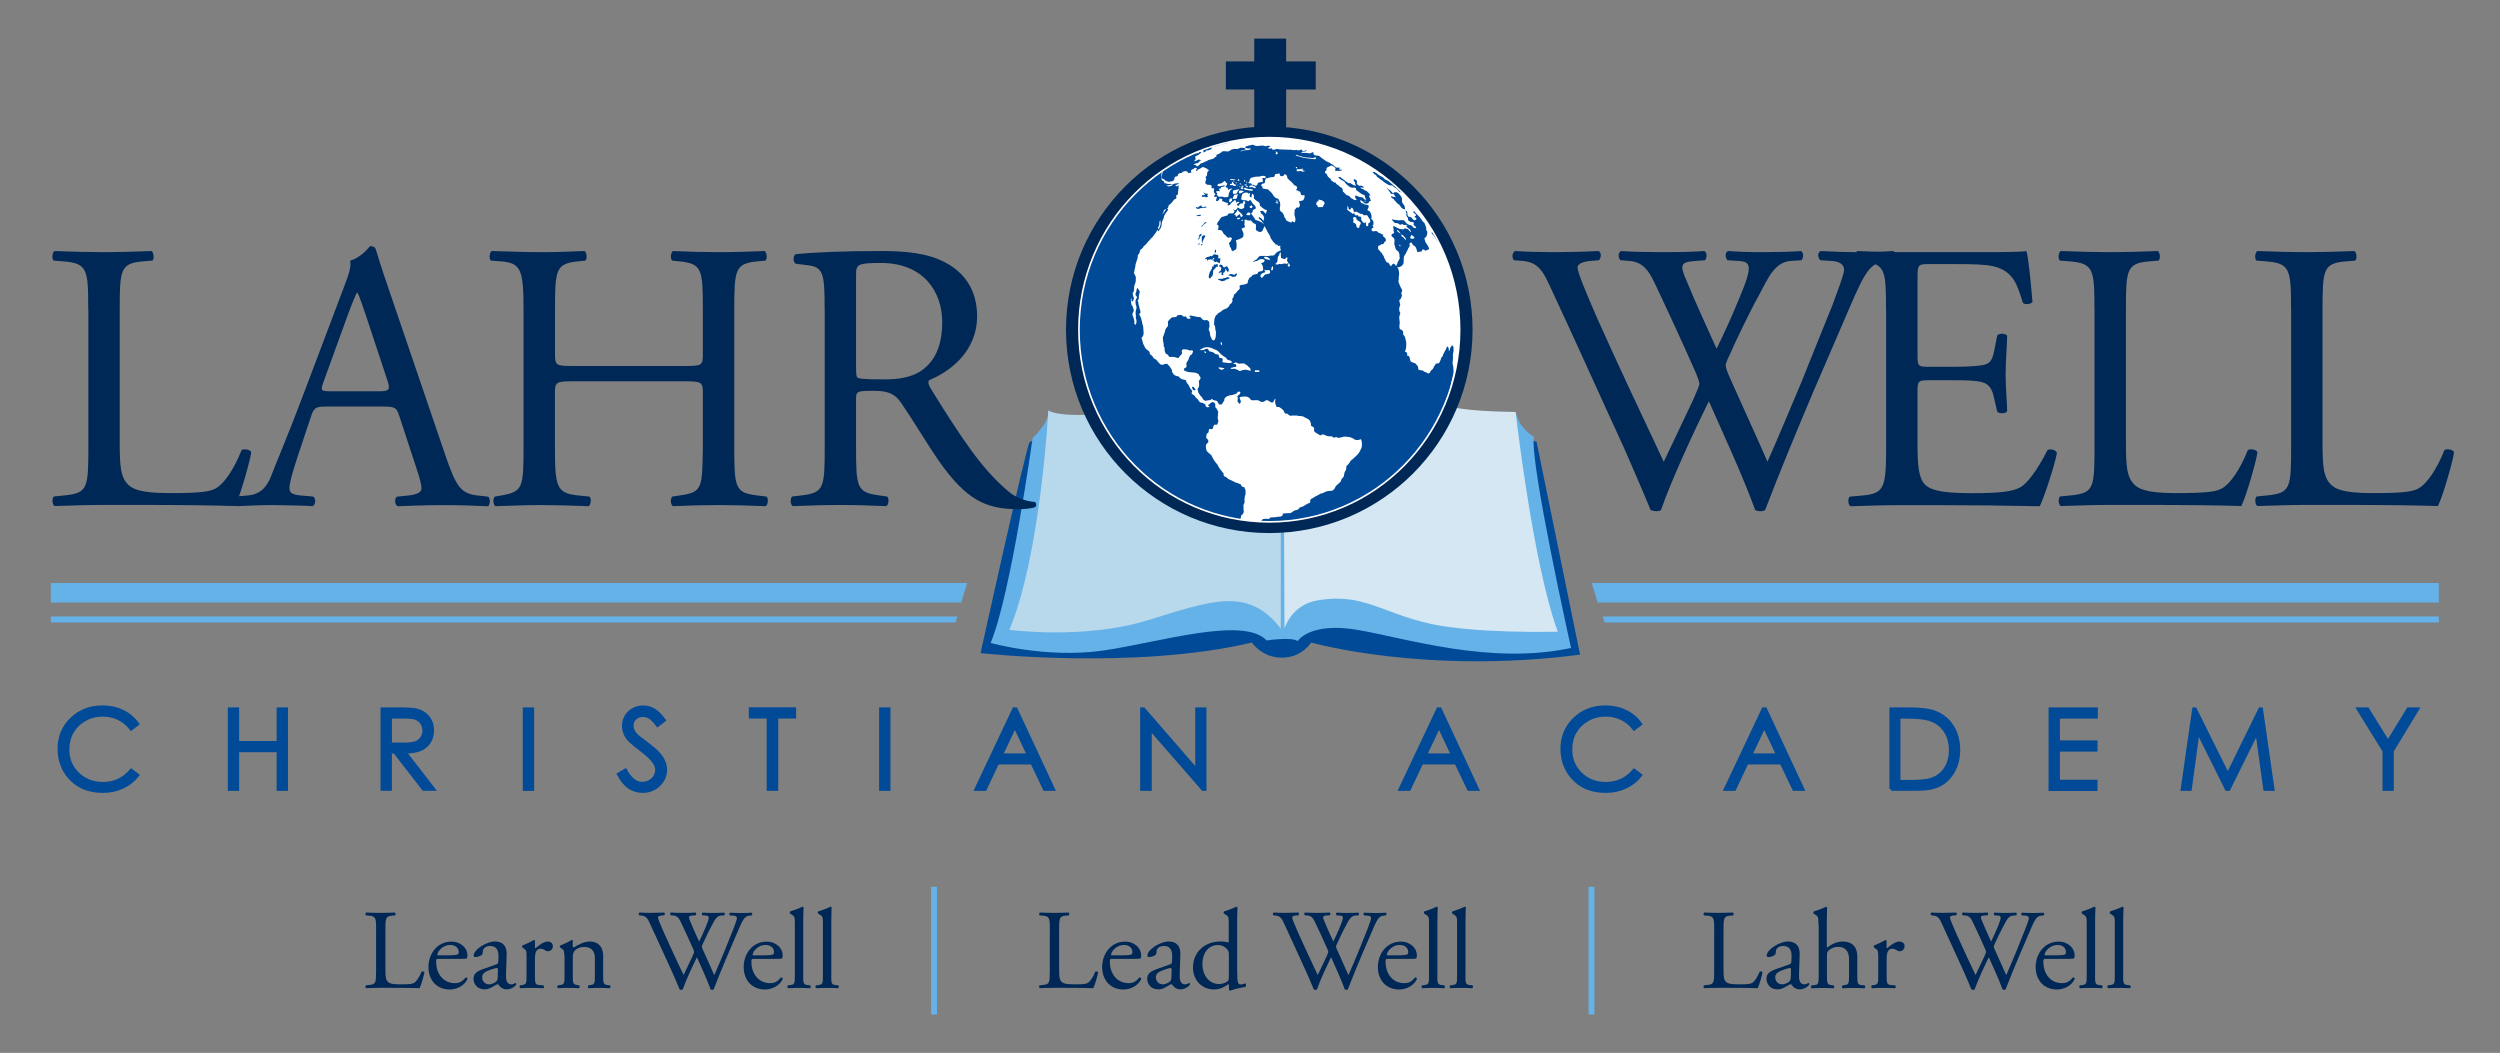 <?xml version="1.0" encoding="utf-8"?>
<!-- Generator: Adobe Illustrator 24.0.3, SVG Export Plug-In . SVG Version: 6.00 Build 0)  -->
<svg version="1.1" id="Layer_1" xmlns="http://www.w3.org/2000/svg" xmlns:xlink="http://www.w3.org/1999/xlink" x="0px" y="0px"
	 viewBox="0 0 374.86 157.87" style="enable-background:new 0 0 374.86 157.87;" xml:space="preserve">
<rect x="0" y="0" width="374.86" height="157.87" fill="#808080" stroke="none"/>
<style type="text/css">
	.st0{fill:#004A98;}
	.st1{fill:#65B2E8;}
	.st2{fill:#B8D8EB;}
	.st3{fill:#D4E7F2;}
	.st4{fill:#004A98;stroke:#004A98;stroke-width:0.5;stroke-miterlimit:10;}
	.st5{fill:#002856;}
	.st6{clip-path:url(#SVGID_2_);fill:#FFFFFF;}
</style>
<g>
	<path class="st0" d="M155.29,66.09c0,0-0.46-0.15-0.91,0.23c-0.46,0.38-7.35,31.61-7.35,31.61s23.12,2.58,40.7-1.59
		c0,0,1.44,2.27,4.47,2.27c3.03,0,4.4-2.27,4.4-2.27s16.98,4.85,40.32,1.82l-6.52-31.91l-2.43-0.83l-69.43-0.15L155.29,66.09z"/>
	<path class="st1" d="M157.18,61.54c0,0,0.53,1.29-2.35,4.17c0,0-3.26,23.5-6.29,30.7c0,0,8.41,2.35,16.83,1.14
		c8.41-1.21,21.07-5.21,24.56-1.52c0,0,3.79-0.56,4.65,0.1c0,0,1.77-2.93,9.05-1.67c7.27,1.26,19.87,5.28,31.94,2.7
		c0,0-6.22-27.87-5.57-31.66c0,0-2.23-1.2-2.73-3.74c-0.01-0.04-1.21,1.06-1.21,1.06l-9.85,0.76l-8.94-2.63l-7.07-3.39l-7.73,1.11
		l-0.4-0.03l-24.16,4.27l-4.5,1.06l-4.14-0.61L157.18,61.54z"/>
	<path class="st2" d="M192.05,58.55c0,0-1.62-3.4-9.7-3.4c-7.43,0-10.61,6.39-17.28,6.92c-6.67,0.53-7.88-0.53-7.88-0.53
		s-1.14,21.68-5.84,32.9c0,0,11.12,1.49,20.59-1.39c9.47-2.88,15.16-5.25,20.11,1.21L192.05,58.55z"/>
	<path class="st3" d="M192.45,58.69c0,0,3.59-6.07,13.79-2.63c9.75,3.29,5.76,5.51,21.02,5.71c0,0,2.58,22.79,6.32,32.95
		c0,0-12.32,0.33-19.2-1.21c-7.23-1.62-10.06-4.65-16.83-3.49c-3.97,0.68-4.95,4.24-4.95,4.24L192.45,58.69z"/>
</g>
<g>
	<path class="st4" d="M20.62,108.55l-0.95,0.73c-0.52-0.68-1.15-1.2-1.88-1.55c-0.73-0.35-1.54-0.53-2.41-0.53
		c-0.96,0-1.85,0.23-2.66,0.69c-0.82,0.46-1.45,1.08-1.9,1.85c-0.45,0.78-0.67,1.65-0.67,2.62c0,1.47,0.5,2.69,1.51,3.67
		c1.01,0.98,2.27,1.47,3.8,1.47c1.68,0,3.09-0.66,4.22-1.98l0.95,0.72c-0.6,0.76-1.35,1.35-2.24,1.77c-0.9,0.42-1.9,0.63-3,0.63
		c-2.1,0-3.76-0.7-4.98-2.1c-1.02-1.18-1.53-2.61-1.53-4.28c0-1.76,0.62-3.24,1.85-4.44s2.78-1.8,4.64-1.8
		c1.12,0,2.14,0.22,3.04,0.67C19.3,107.12,20.04,107.75,20.62,108.55z"/>
	<path class="st4" d="M34.41,106.32h1.2v5.04h6.12v-5.04h1.2v12.02h-1.2v-5.8h-6.12v5.8h-1.2V106.32z"/>
	<path class="st4" d="M57.32,106.32h2.39c1.33,0,2.24,0.05,2.71,0.16c0.71,0.16,1.29,0.51,1.74,1.05c0.45,0.54,0.67,1.2,0.67,1.98
		c0,0.65-0.15,1.23-0.46,1.73c-0.31,0.5-0.75,0.87-1.32,1.12c-0.57,0.25-1.36,0.38-2.37,0.39l4.32,5.58h-1.49l-4.32-5.58h-0.68v5.58
		h-1.2V106.32z M58.52,107.49v4.09l2.07,0.02c0.8,0,1.4-0.08,1.78-0.23c0.38-0.15,0.69-0.4,0.9-0.73s0.32-0.71,0.32-1.12
		c0-0.4-0.11-0.77-0.33-1.1c-0.22-0.33-0.5-0.57-0.86-0.71c-0.35-0.14-0.94-0.21-1.77-0.21H58.52z"/>
	<path class="st4" d="M78.64,106.32h1.2v12.02h-1.2V106.32z"/>
	<path class="st4" d="M92.75,116.1l1.02-0.61c0.72,1.32,1.55,1.99,2.49,1.99c0.4,0,0.78-0.09,1.14-0.28
		c0.35-0.19,0.62-0.44,0.81-0.76c0.19-0.32,0.28-0.65,0.28-1c0-0.4-0.14-0.8-0.41-1.18c-0.38-0.53-1.06-1.18-2.06-1.93
		c-1-0.76-1.63-1.3-1.87-1.64c-0.43-0.57-0.64-1.18-0.64-1.84c0-0.52,0.13-1,0.38-1.43s0.6-0.77,1.06-1.02
		c0.46-0.25,0.95-0.37,1.48-0.37c0.57,0,1.1,0.14,1.59,0.42c0.49,0.28,1.01,0.8,1.56,1.55l-0.98,0.74c-0.45-0.6-0.84-0.99-1.16-1.19
		c-0.32-0.19-0.67-0.29-1.04-0.29c-0.49,0-0.88,0.15-1.19,0.44c-0.31,0.29-0.46,0.66-0.46,1.09c0,0.26,0.05,0.51,0.16,0.76
		c0.11,0.25,0.31,0.51,0.6,0.8c0.16,0.15,0.68,0.55,1.55,1.2c1.04,0.77,1.75,1.45,2.14,2.05c0.39,0.6,0.58,1.2,0.58,1.81
		c0,0.87-0.33,1.63-0.99,2.27c-0.66,0.64-1.47,0.96-2.42,0.96c-0.73,0-1.39-0.2-1.99-0.58C93.8,117.67,93.25,117.01,92.75,116.1z"/>
	<path class="st4" d="M112.53,107.49v-1.18h6.59v1.18h-2.68v10.84h-1.23v-10.84H112.53z"/>
	<path class="st4" d="M132.07,106.32h1.2v12.02h-1.2V106.32z"/>
	<path class="st4" d="M152.33,106.32l5.61,12.02h-1.3l-1.89-3.96h-5.18l-1.87,3.96h-1.34l5.68-12.02H152.33z M152.18,108.87
		l-2.06,4.35h4.11L152.18,108.87z"/>
	<path class="st4" d="M171.21,118.34v-12.02h0.26l8,9.21v-9.21h1.18v12.02h-0.27l-7.93-9.1v9.1H171.21z"/>
	<path class="st4" d="M215.92,106.32l5.61,12.02h-1.3l-1.89-3.96h-5.18l-1.87,3.96h-1.34l5.68-12.02H215.92z M215.77,108.87
		l-2.06,4.35h4.11L215.77,108.87z"/>
	<path class="st4" d="M245.98,108.55l-0.95,0.73c-0.52-0.68-1.15-1.2-1.88-1.55c-0.73-0.35-1.54-0.53-2.42-0.53
		c-0.96,0-1.85,0.23-2.66,0.69c-0.82,0.46-1.45,1.08-1.9,1.85c-0.45,0.78-0.67,1.65-0.67,2.62c0,1.47,0.5,2.69,1.51,3.67
		c1,0.98,2.27,1.47,3.8,1.47c1.68,0,3.09-0.66,4.22-1.98l0.95,0.72c-0.6,0.76-1.35,1.35-2.24,1.77c-0.9,0.42-1.9,0.63-3,0.63
		c-2.1,0-3.76-0.7-4.98-2.1c-1.02-1.18-1.53-2.61-1.53-4.28c0-1.76,0.62-3.24,1.85-4.44c1.23-1.2,2.78-1.8,4.64-1.8
		c1.12,0,2.13,0.22,3.04,0.67C244.66,107.12,245.4,107.75,245.98,108.55z"/>
	<path class="st4" d="M264.7,106.32l5.61,12.02H269l-1.89-3.96h-5.18l-1.87,3.96h-1.34l5.68-12.02H264.7z M264.54,108.87l-2.06,4.35
		h4.11L264.54,108.87z"/>
	<path class="st4" d="M283.56,118.34v-12.02h2.49c1.8,0,3.1,0.14,3.91,0.43c1.17,0.41,2.08,1.12,2.73,2.12s0.98,2.21,0.98,3.6
		c0,1.2-0.26,2.26-0.78,3.18c-0.52,0.92-1.2,1.59-2.03,2.03c-0.83,0.44-2,0.65-3.49,0.65H283.56z M284.71,117.2h1.39
		c1.66,0,2.81-0.1,3.46-0.31c0.9-0.29,1.62-0.82,2.13-1.59s0.78-1.7,0.78-2.8c0-1.16-0.28-2.15-0.84-2.97
		c-0.56-0.82-1.34-1.38-2.35-1.69c-0.75-0.23-1.99-0.34-3.72-0.34h-0.85V117.2z"/>
	<path class="st4" d="M307.42,106.32h6.89v1.18h-5.69v3.77h5.64v1.18h-5.64v4.72h5.64v1.18h-6.84V106.32z"/>
	<path class="st4" d="M327.23,118.34l1.72-12.02h0.2l4.89,9.86l4.84-9.86h0.19l1.73,12.02h-1.18l-1.19-8.6l-4.25,8.6h-0.31
		l-4.3-8.66l-1.18,8.66H327.23z"/>
	<path class="st4" d="M353.61,106.32h1.38l3.08,4.96l3.03-4.96h1.39l-3.81,6.28v5.74h-1.18v-5.74L353.61,106.32z"/>
</g>
<path class="st5" d="M220.8,49.45c0,16.83-13.64,30.48-30.48,30.48c-16.83,0-30.48-13.65-30.48-30.48
	c0-16.83,13.64-30.48,30.48-30.48C207.15,18.98,220.8,32.62,220.8,49.45z"/>
<g>
	<path class="st5" d="M13.23,46.43c0-6.03-0.11-6.95-3.73-7.24l-1.44-0.11c-0.34-0.23-0.23-1.26,0.11-1.44
		c3.22,0.12,5.17,0.17,7.47,0.17c2.24,0,4.19-0.06,7.07-0.17c0.34,0.17,0.46,1.21,0.12,1.44l-1.38,0.11
		c-3.39,0.29-3.5,1.21-3.5,7.24v19.99c0,3.62,0.17,5.11,1.21,6.2c0.63,0.63,1.72,1.32,6.26,1.32c4.88,0,6.09-0.23,7.01-0.75
		c1.15-0.69,2.64-2.76,3.79-5.69c0.34-0.29,1.44-0.06,1.44,0.34c0,0.63-1.61,6.49-2.41,8.04c-2.93-0.11-8.39-0.17-14.3-0.17h-5.29
		c-2.41,0-4.25,0.06-7.47,0.17c-0.34-0.17-0.46-1.09-0.11-1.44l1.72-0.17c3.33-0.34,3.45-1.15,3.45-7.18V46.43z"/>
	<path class="st5" d="M59.88,62.4c-0.4-1.26-0.63-1.44-2.36-1.44h-8.67c-1.44,0-1.78,0.17-2.18,1.38l-2.01,6.03
		c-0.86,2.58-1.26,4.14-1.26,4.77c0,0.69,0.29,1.03,1.67,1.15l1.9,0.17c0.4,0.29,0.4,1.21-0.11,1.44c-1.49-0.11-3.27-0.11-5.97-0.17
		c-1.9,0-3.96,0.12-5.52,0.17c-0.34-0.23-0.46-1.15-0.11-1.44l1.9-0.17c1.38-0.11,2.64-0.75,3.45-2.81
		c1.03-2.64,2.64-6.38,5.06-12.81l5.86-15.51c0.8-2.07,1.15-3.16,0.98-4.08c1.38-0.4,2.36-1.44,2.99-2.18
		c0.34,0,0.75,0.12,0.86,0.52c0.75,2.53,1.67,5.17,2.53,7.7l7.87,23.09c1.67,4.94,2.41,5.8,4.88,6.09l1.55,0.17
		c0.4,0.29,0.29,1.21,0,1.44c-2.36-0.11-4.37-0.17-6.95-0.17c-2.76,0-4.94,0.12-6.61,0.17c-0.46-0.23-0.52-1.15-0.11-1.44l1.67-0.17
		c1.21-0.11,2.01-0.46,2.01-1.03c0-0.63-0.29-1.67-0.75-3.04L59.88,62.4z M48.5,57.29c-0.46,1.32-0.4,1.38,1.21,1.38h7.07
		c1.67,0,1.78-0.23,1.26-1.78l-3.1-9.36c-0.46-1.38-0.98-2.93-1.32-3.62H53.5c-0.17,0.29-0.75,1.67-1.38,3.39L48.5,57.29z"/>
	<path class="st5" d="M86.08,57.17c-2.76,0-2.87,0.11-2.87,1.84v8.1c0,6.03,0.29,6.84,3.5,7.18l1.67,0.17
		c0.34,0.23,0.23,1.26-0.12,1.44c-3.1-0.11-5.06-0.17-7.3-0.17c-2.47,0-4.42,0.12-6.66,0.17c-0.34-0.17-0.46-1.09-0.11-1.44
		l0.98-0.17c3.22-0.57,3.33-1.15,3.33-7.18V46.43c0-6.03-0.4-7.01-3.39-7.24l-1.49-0.11c-0.34-0.23-0.23-1.26,0.12-1.44
		c2.81,0.06,4.77,0.17,7.24,0.17c2.24,0,4.19-0.06,6.66-0.17c0.34,0.17,0.46,1.21,0.12,1.44l-1.09,0.11
		c-3.33,0.34-3.45,1.21-3.45,7.24v6.61c0,1.78,0.12,1.84,2.87,1.84h16.43c2.76,0,2.87-0.06,2.87-1.84v-6.61
		c0-6.03-0.12-6.89-3.5-7.24l-1.09-0.11c-0.34-0.23-0.23-1.26,0.11-1.44c2.64,0.12,4.6,0.17,6.95,0.17c2.24,0,4.19-0.06,6.78-0.17
		c0.34,0.17,0.46,1.21,0.12,1.44l-1.21,0.11c-3.33,0.34-3.45,1.21-3.45,7.24v20.68c0,6.03,0.12,6.78,3.45,7.18l1.38,0.17
		c0.34,0.23,0.23,1.26-0.12,1.44c-2.76-0.11-4.71-0.17-6.95-0.17c-2.36,0-4.42,0.06-6.95,0.17c-0.34-0.17-0.46-1.09-0.11-1.44
		l1.09-0.17c3.5-0.46,3.39-1.15,3.5-7.18v-8.1c0-1.72-0.12-1.84-2.87-1.84H86.08z"/>
	<path class="st5" d="M123.65,46.49c0-5.46-0.17-6.43-2.53-6.72l-1.84-0.23c-0.4-0.29-0.4-1.21,0.06-1.44
		c3.22-0.29,7.18-0.46,12.81-0.46c3.56,0,6.95,0.29,9.59,1.72c2.76,1.44,4.77,4.02,4.77,8.04c0,5.46-4.31,8.44-7.18,9.59
		c-0.29,0.34,0,0.92,0.29,1.38c4.6,7.41,7.64,12.01,11.55,15.28c0.98,0.86,2.41,1.49,3.96,1.61c0.29,0.12,0.34,0.58,0.06,0.8
		c-0.52,0.17-1.44,0.29-2.53,0.29c-4.88,0-7.81-1.44-11.89-7.24c-1.49-2.13-3.85-6.09-5.63-8.67c-0.86-1.26-1.78-1.84-4.08-1.84
		c-2.58,0-2.7,0.06-2.7,1.26v7.24c0,6.03,0.12,6.72,3.45,7.18l1.21,0.17c0.34,0.29,0.23,1.26-0.12,1.44
		c-2.58-0.11-4.54-0.17-6.84-0.17c-2.41,0-4.48,0.06-7.18,0.17c-0.34-0.17-0.46-1.03-0.11-1.44l1.44-0.17
		c3.33-0.4,3.45-1.15,3.45-7.18V46.49z M128.36,54.7c0,1.03,0,1.67,0.17,1.9c0.17,0.17,1.03,0.29,3.96,0.29
		c2.07,0,4.25-0.23,5.92-1.49c1.55-1.21,2.87-3.22,2.87-7.12c0-4.54-2.81-8.85-9.19-8.85c-3.56,0-3.73,0.23-3.73,1.84V54.7z"/>
	<path class="st5" d="M227.01,39.02c-0.34-0.34-0.29-1.15,0.17-1.38c1.55,0.12,4.14,0.17,5.92,0.17c1.61,0,4.54-0.06,6.55-0.17
		c0.52,0.17,0.46,0.98,0.11,1.38l-1.32,0.11c-1.21,0.12-1.9,0.46-1.9,0.98c0,0.69,1.21,3.62,2.99,7.7
		c3.22,7.18,6.61,14.36,9.94,21.43c1.38-2.87,2.87-6.09,4.42-9.31c0.46-1.09,0.92-2.07,0.92-2.36s-0.17-0.8-0.46-1.49
		c-2.01-4.6-4.14-9.19-6.32-13.79c-0.86-1.78-1.72-2.99-3.68-3.16l-1.38-0.11c-0.4-0.46-0.34-1.15,0.11-1.38
		c1.67,0.12,3.85,0.17,6.15,0.17c2.87,0,5-0.06,6.32-0.17c0.4,0.17,0.46,0.92,0.12,1.38l-1.49,0.11c-2.24,0.17-2.36,0.58-1.21,3.16
		c1.15,2.82,2.81,6.43,4.42,10c1.09-2.24,2.12-4.42,3.39-7.53c2.07-4.88,1.78-5.52-0.06-5.63l-1.72-0.11
		c-0.4-0.57-0.29-1.21,0.11-1.38c1.55,0.12,3.28,0.17,5.4,0.17c1.9,0,4.19-0.06,5.52-0.17c0.4,0.17,0.46,0.92,0.11,1.38l-1.67,0.11
		c-2.41,0.17-3.45,2.76-4.71,5.11c-1.21,2.13-3.62,7.12-4.48,9.13c-0.29,0.57-0.52,1.15-0.52,1.38c0,0.23,0.12,0.69,0.4,1.38
		c1.95,4.42,3.96,8.73,5.86,13.1c1.78-4.02,3.45-8.04,5.17-12.12c1.09-2.76,4.19-10.4,4.6-11.43c0.75-2.07,1.72-4.54,1.72-5.23
		c0-0.8-0.69-1.26-1.9-1.32l-1.67-0.11c-0.46-0.52-0.4-1.15,0.06-1.38c2.18,0.12,3.73,0.17,5.51,0.17c2.18,0,3.85-0.06,5.34-0.17
		c0.46,0.17,0.52,0.92,0.12,1.38l-1.09,0.11c-2.87,0.29-3.39,2.01-6.84,10l-4.19,9.71c-2.47,5.86-4.83,11.49-7.18,17.64
		c-0.17,0.11-0.4,0.17-0.69,0.17s-0.57-0.06-0.8-0.17c-1.84-5.11-5.17-12.29-6.95-16.32c-2.07,4.19-5.51,11.55-7.18,16.32
		c-0.17,0.11-0.4,0.17-0.69,0.17c-0.29,0-0.58-0.06-0.86-0.17c-0.98-2.41-3.22-7.58-3.96-9.25c-3.68-7.99-7.24-15.97-10.97-23.96
		c-1.09-2.36-1.78-3.91-4.19-4.14L227.01,39.02z"/>
	<path class="st5" d="M282.8,46.43c0-5.97-0.12-6.84-3.5-7.24l-0.92-0.11c-0.34-0.23-0.23-1.26,0.12-1.44
		c2.47,0.12,4.42,0.17,6.78,0.17h10.8c3.68,0,7.07,0,7.76-0.17c0.34,0.98,0.69,5.11,0.92,7.64c-0.23,0.34-1.15,0.46-1.44,0.12
		c-0.86-2.7-1.38-4.71-4.37-5.46c-1.21-0.29-3.04-0.34-5.57-0.34h-4.14c-1.72,0-1.72,0.12-1.72,2.3v11.49c0,1.61,0.17,1.61,1.9,1.61
		h3.33c2.41,0,4.19-0.12,4.88-0.34s1.09-0.57,1.38-2.01l0.46-2.36c0.29-0.34,1.26-0.34,1.49,0.06c0,1.38-0.23,3.62-0.23,5.8
		c0,2.07,0.23,4.25,0.23,5.51c-0.23,0.4-1.21,0.4-1.49,0.06l-0.52-2.24c-0.23-1.03-0.63-1.9-1.78-2.18
		c-0.8-0.23-2.18-0.29-4.42-0.29h-3.33c-1.72,0-1.9,0.06-1.9,1.55v8.1c0,3.04,0.17,5,1.09,5.97c0.69,0.69,1.9,1.32,6.95,1.32
		c4.42,0,6.09-0.23,7.35-0.86c1.03-0.57,2.58-2.58,4.08-5.57c0.4-0.29,1.21-0.12,1.44,0.4c-0.4,2.01-1.84,6.43-2.58,7.99
		c-5.17-0.11-10.28-0.17-15.4-0.17h-5.17c-2.47,0-4.42,0.06-7.81,0.17c-0.34-0.17-0.46-1.09-0.12-1.44l1.9-0.17
		c3.27-0.29,3.56-1.15,3.56-7.18V46.43z"/>
	<path class="st5" d="M314.05,46.43c0-6.03-0.12-6.95-3.73-7.24l-1.44-0.11c-0.34-0.23-0.23-1.26,0.12-1.44
		c3.22,0.12,5.17,0.17,7.47,0.17c2.24,0,4.19-0.06,7.07-0.17c0.34,0.17,0.46,1.21,0.11,1.44l-1.38,0.11
		c-3.39,0.29-3.5,1.21-3.5,7.24v19.99c0,3.62,0.17,5.11,1.21,6.2c0.63,0.63,1.72,1.32,6.26,1.32c4.88,0,6.09-0.23,7.01-0.75
		c1.15-0.69,2.64-2.76,3.79-5.69c0.34-0.29,1.44-0.06,1.44,0.34c0,0.63-1.61,6.49-2.41,8.04c-2.93-0.11-8.39-0.17-14.3-0.17h-5.29
		c-2.41,0-4.25,0.06-7.47,0.17c-0.34-0.17-0.46-1.09-0.12-1.44l1.72-0.17c3.33-0.34,3.45-1.15,3.45-7.18V46.43z"/>
	<path class="st5" d="M343.53,46.43c0-6.03-0.12-6.95-3.73-7.24l-1.44-0.11c-0.34-0.23-0.23-1.26,0.12-1.44
		c3.22,0.12,5.17,0.17,7.47,0.17c2.24,0,4.19-0.06,7.07-0.17c0.34,0.17,0.46,1.21,0.11,1.44l-1.38,0.11
		c-3.39,0.29-3.5,1.21-3.5,7.24v19.99c0,3.62,0.17,5.11,1.21,6.2c0.63,0.63,1.72,1.32,6.26,1.32c4.88,0,6.09-0.23,7.01-0.75
		c1.15-0.69,2.64-2.76,3.79-5.69c0.34-0.29,1.44-0.06,1.44,0.34c0,0.63-1.61,6.49-2.41,8.04c-2.93-0.11-8.39-0.17-14.3-0.17h-5.29
		c-2.41,0-4.25,0.06-7.47,0.17c-0.34-0.17-0.46-1.09-0.12-1.44l1.72-0.17c3.33-0.34,3.45-1.15,3.45-7.18V46.43z"/>
</g>
<g>
	<path class="st5" d="M220.26,49.45c0,16.53-13.4,29.94-29.94,29.94c-16.54,0-29.94-13.41-29.94-29.94
		c0-16.54,13.41-29.94,29.94-29.94C206.86,19.51,220.26,32.92,220.26,49.45z"/>
	<g>
		<defs>
			<path id="SVGID_1_" d="M218.86,49.45c0,15.91-12.78,28.8-28.54,28.8s-28.54-12.9-28.54-28.8c0-15.91,12.78-28.81,28.54-28.81
				S218.86,33.55,218.86,49.45z"/>
		</defs>
		<use xlink:href="#SVGID_1_"  style="overflow:visible;fill:#004A98;"/>
		<clipPath id="SVGID_2_">
			<use xlink:href="#SVGID_1_"  style="overflow:visible;"/>
		</clipPath>
		<path class="st6" d="M173.96,33.02c0.05,0.12,0.05,0.23,0.06,0.32c0.01,0.08,0.04,0.16-0.01,0.34c-0.04,0.18-0.05,0.29-0.12,0.38
			c-0.07,0.08-0.08,0.32-0.16,0.29c-0.08-0.02-0.1-0.05-0.09-0.12c0.01-0.07,0-0.18,0.08-0.28c0.08-0.1,0.09-0.14,0.11-0.31
			c0.02-0.17,0.01-0.36,0.02-0.41C173.87,33.17,173.96,33.02,173.96,33.02z"/>
		<path class="st6" d="M174.24,32.18c0.06-0.07,0.13-0.19,0.21-0.34c0.08-0.15,0-0.32,0.13-0.37c0.13-0.06,0.18-0.11,0.22-0.11
			c0.04,0,0.1,0,0,0.1c-0.1,0.1-0.21,0.28-0.22,0.35C174.57,31.88,174.24,32.18,174.24,32.18z"/>
		<path class="st6" d="M174.89,27.83c0.17,0.01,0.14-0.03,0.32-0.06c0.19-0.04,0.24-0.05,0.33-0.05c0.1,0,0.38-0.06,0.28,0.01
			c-0.1,0.07-0.17,0.16-0.29,0.17c-0.13,0.01-0.27,0.05-0.36,0.05C175.09,27.95,174.89,27.83,174.89,27.83z"/>
		<path class="st6" d="M185.56,31.4c-0.03,0.11-0.09,0.23-0.13,0.32c-0.05,0.1-0.12,0.14-0.18,0.22c-0.05,0.08-0.26,0.22-0.18,0.25
			c0.08,0.04,0.11-0.04,0.16,0.01c0.05,0.05-0.01,0.03,0.05,0.16c0.05,0.12,0.09,0.18,0.2,0.09c0.11-0.1,0.12-0.19,0.26-0.23
			c0.13-0.04,0.21-0.21,0.22-0.04c0.01,0.17-0.01,0.25,0.06,0.27c0.08,0.01,0.07,0.19,0.19,0.06c0.12-0.13,0.17-0.16,0.11-0.24
			c-0.06-0.08-0.1-0.16-0.18-0.23c-0.08-0.07-0.07-0.06-0.18-0.18c-0.11-0.12-0.13-0.07-0.21-0.18c-0.08-0.11-0.06,0-0.08-0.11
			C185.65,31.46,185.56,31.4,185.56,31.4z"/>
		<path class="st6" d="M185.6,32.67c-0.07,0.04-0.18,0.11-0.12,0.16c0.06,0.05,0.11,0.07,0.23,0.04c0.11-0.04,0.16,0.03,0.2-0.08
			c0.03-0.11,0.15-0.06,0.03-0.11c-0.11-0.05-0.19-0.04-0.22-0.02C185.68,32.66,185.6,32.67,185.6,32.67z"/>
		<path class="st6" d="M186.15,33.02c-0.02,0.09-0.13,0.09-0.02,0.09c0.11,0,0.11,0.04,0.18-0.03c0.07-0.06,0.28-0.08,0.07-0.11
			C186.16,32.95,186.15,33.02,186.15,33.02z"/>
		<path class="st6" d="M186.9,32.24c0.04,0.02,0.06,0,0.22,0.02c0.17,0.03,0.28,0.03,0.3-0.03c0.02-0.06,0.1-0.15,0.06-0.22
			c-0.04-0.07-0.08-0.17-0.19-0.13c-0.11,0.04-0.16-0.09-0.25,0.07c-0.09,0.16-0.17,0.17-0.17,0.21
			C186.88,32.2,186.9,32.24,186.9,32.24z"/>
		<path class="st6" d="M187.78,31.86c-0.07,0.06-0.21,0.07-0.17,0.17c0.05,0.1,0.08,0.12,0.13,0.17c0.04,0.05-0.04-0.06,0.11,0.17
			c0.16,0.23,0.11,0.13,0.25,0.33c0.13,0.2-0.01,0.21,0.2,0.29c0.21,0.08,0.14,0.03,0.3,0.09c0.16,0.06,0.12,0.05,0.26,0.12
			c0.14,0.07,0.22,0.07,0.36,0.16c0.13,0.08,0.11,0.18,0.23,0.18c0.12,0-0.05-0.07-0.14-0.22c-0.1-0.15-0.16-0.22-0.21-0.26
			c-0.05-0.03-0.19-0.1-0.26-0.21c-0.07-0.11-0.17-0.17-0.09-0.22c0.08-0.05,0-0.13,0.19-0.01c0.19,0.12,0.18,0.12,0.31,0.27
			c0.14,0.14,0.17,0.22,0.21,0.19c0.04-0.02,0.04-0.15,0.07-0.25c0.02-0.11,0.05-0.21-0.03-0.33c-0.08-0.12-0.07-0.23-0.18-0.31
			c-0.11-0.09-0.25-0.16-0.26-0.28c-0.01-0.12-0.27-0.27,0.01-0.27c0.28,0,0.25-0.09,0.34,0.02c0.09,0.12,0.11,0.11,0.24,0.25
			c0.14,0.15,0.18,0.19,0.18,0.06c0-0.13,0.06-0.09,0.08-0.28c0.02-0.19,0.18-0.11,0.02-0.19c-0.15-0.08-0.28-0.06-0.34-0.12
			c-0.07-0.06-0.19-0.12-0.26-0.19c-0.07-0.06-0.43-0.34-0.43-0.41c0-0.07,0-0.15-0.02-0.25c-0.02-0.11-0.08-0.16-0.19-0.24
			c-0.11-0.08-0.48-0.3-0.49-0.36c-0.01-0.06-0.18-0.06-0.18-0.22c0-0.16,0-0.27-0.01-0.38c-0.01-0.11-0.25-0.36-0.28-0.24
			c-0.02,0.12-0.05,0.18-0.05,0.27c0,0.09,0.02,0.25-0.11,0.21c-0.12-0.05-0.1,0-0.17-0.11c-0.07-0.11-0.04-0.04,0-0.22
			c0.04-0.18,0.08-0.25,0-0.29c-0.08-0.03-0.09,0.12-0.21,0.08c-0.12-0.05-0.03-0.13-0.19-0.15c-0.16-0.01-0.27-0.01-0.35,0.02
			c-0.08,0.04-0.17,0.05-0.27,0.12c-0.1,0.07-0.16,0.14-0.17,0.27c-0.01,0.12-0.04,0.23-0.09,0.4c-0.04,0.17-0.02,0.2,0.11,0.27
			c0.13,0.06,0.07,0.06,0.2,0.06c0.14,0,0.16,0.01,0.28,0.02c0.12,0.01,0.03-0.08,0.23,0.04c0.2,0.12,0.2,0.12,0.32,0.06
			c0.12-0.06,0.08-0.17,0.2-0.13c0.12,0.04,0.05,0,0.2,0.23c0.15,0.23,0.13,0.23,0.28,0.39c0.15,0.16,0.16,0.05,0.27,0.29
			c0.11,0.24,0.12,0.23,0.07,0.32c-0.05,0.08,0,0.08-0.17,0.14c-0.17,0.06-0.21,0.04-0.21,0.13c0,0.1-0.08,0.07-0.08,0.16
			C187.82,31.76,187.78,31.86,187.78,31.86z"/>
		<path class="st6" d="M187.47,31.16c0.13,0.02,0.21,0.11,0.26-0.02c0.04-0.14,0.16-0.18,0.05-0.24c-0.11-0.06-0.08-0.17-0.22-0.06
			c-0.14,0.11-0.19,0.05-0.19,0.16C187.37,31.09,187.47,31.16,187.47,31.16z"/>
		<path class="st6" d="M182.56,27.77c0.02-0.06,0.04-0.16,0.16-0.2c0.12-0.05,0.24-0.03,0.37-0.07c0.13-0.05,0.14-0.07,0.31-0.17
			c0.17-0.1,0.06-0.24,0.22-0.17c0.17,0.07,0.11,0.05,0.2,0.19c0.09,0.15,0.25,0.1,0.19,0.23c-0.06,0.13-0.02,0.08-0.1,0.22
			c-0.08,0.13-0.09,0.06-0.27,0.04c-0.18-0.03-0.27-0.04-0.38,0c-0.11,0.04-0.17,0.07-0.28,0.08c-0.11,0.01-0.3,0-0.38-0.02
			C182.53,27.86,182.56,27.77,182.56,27.77z"/>
		<path class="st6" d="M183.08,28.06c0.09-0.04,0.11-0.04,0.26-0.05c0.15-0.01,0.15-0.07,0.26-0.07c0.11,0,0.17-0.12,0.22-0.01
			c0.05,0.11-0.09,0.1,0.03,0.17c0.12,0.07,0.16-0.05,0.21,0.06c0.05,0.11,0.05,0.17,0.05,0.17s0.02,0.21,0.09,0.13
			c0.06-0.07,0.24-0.14,0.33-0.16c0.09-0.01,0.18-0.07,0.22,0c0.04,0.07-0.06,0.07-0.16,0.12c-0.1,0.05-0.1,0.09-0.16,0.22
			c-0.05,0.13-0.1,0.19-0.15,0.31c-0.06,0.12-0.01,0.08-0.06,0.27c-0.05,0.18,0,0.28-0.07,0.3c-0.07,0.03-0.12,0.04-0.28,0.04
			c-0.16,0-0.26,0.05-0.37,0c-0.11-0.05-0.14-0.07-0.24-0.07c-0.1,0-0.15-0.01-0.28,0c-0.14,0.01-0.18,0.08-0.26,0
			c-0.08-0.09,0-0.01-0.14-0.16c-0.14-0.14-0.22-0.02-0.14-0.14c0.08-0.12,0.12-0.16,0.09-0.21c-0.04-0.05-0.14-0.06-0.14-0.14
			c0-0.08-0.11-0.17,0.07-0.17c0.18,0,0.17-0.05,0.28,0c0.11,0.05,0.14,0.02,0.14-0.05c0.01-0.08-0.13-0.3-0.08-0.33
			c0.05-0.02,0.18,0,0.22-0.03C183.1,28.21,183.08,28.06,183.08,28.06z"/>
		<path class="st6" d="M184.43,29.77c-0.07,0.03-0.07,0.06-0.09,0.2c-0.02,0.15-0.09,0.29,0.01,0.33c0.1,0.03,0.1,0.07,0.17,0.01
			c0.07-0.06,0.04-0.11,0.1-0.17c0.07-0.06,0.11,0.12,0.11-0.1c0-0.22,0.03-0.28-0.05-0.29C184.61,29.74,184.43,29.77,184.43,29.77z
			"/>
		<path class="st6" d="M184.82,29.73c0.02,0.04-0.04,0.13,0.11,0.12c0.15-0.01,0.18-0.05,0.22-0.05c0.05,0,0.13,0.05,0.19,0.02
			c0.07-0.02,0.16-0.17,0.16-0.27c0-0.1-0.01-0.1,0.07-0.25c0.08-0.16,0.04-0.18,0.01-0.18c-0.03,0-0.18,0.05-0.27,0.07
			c-0.09,0.02-0.19-0.08-0.27,0.1C184.97,29.48,184.82,29.73,184.82,29.73z"/>
		<path class="st6" d="M184.9,29.01c0-0.13-0.08-0.12-0.04-0.28c0.05-0.16-0.06-0.16,0.15-0.2c0.2-0.03,0.19-0.06,0.32-0.07
			c0.13-0.01,0.04-0.02,0.21-0.06c0.17-0.04,0.35-0.01,0.22,0.11c-0.12,0.12-0.19,0.11-0.2,0.23c-0.01,0.12-0.03,0.18-0.1,0.24
			c-0.07,0.06-0.15,0.06-0.27,0.08c-0.12,0.02-0.21,0.1-0.22,0.04C184.97,29.05,184.9,29.01,184.9,29.01z"/>
		<path class="st6" d="M185.77,28.73c0.04-0.04,0.01-0.18,0.24-0.17c0.22,0.01,0.32,0.05,0.36,0.07c0.03,0.02,0.24-0.02,0.11,0.07
			c-0.12,0.1-0.14,0.11-0.25,0.18c-0.11,0.07-0.17,0.11-0.27,0.11c-0.1,0-0.17,0.01-0.18-0.08
			C185.76,28.82,185.77,28.73,185.77,28.73z"/>
		<path class="st6" d="M189.54,27.49c-0.22,0.02-0.26,0.06-0.36,0.16c-0.1,0.1-0.15,0.17,0,0.25c0.15,0.08,0.11-0.01,0.13,0.14
			c0.02,0.14-0.19,0.14,0.07,0.22c0.26,0.07,0.31,0.06,0.48,0.11c0.17,0.05,0.13-0.09,0.32,0.09c0.19,0.18,0.02,0.02,0.36,0.33
			c0.33,0.3,0.23,0.33,0.41,0.54c0.18,0.22,0.08,0.18,0.36,0.36c0.28,0.18,0.31-0.04,0.43,0.26c0.13,0.3,0.2,0.35,0.21,0.52
			c0.01,0.17,0.01,0.2,0.01,0.37c0,0.18-0.07,0.15-0.05,0.34c0.02,0.19-0.08,0.14,0.06,0.41c0.13,0.27,0.23,0.16,0.35,0.32
			c0.11,0.16,0.1,0.18,0.19,0.36c0.09,0.18-0.02,0.24,0.18,0.42c0.2,0.18-0.01,0.31,0.42,0.49c0.43,0.18,0.38,0.2,0.51,0.18
			c0.13-0.01,0-0.29,0.27-0.13c0.27,0.16,0.27,0.17,0.3,0.01c0.03-0.16,0.05-0.23,0.05-0.41c0-0.18-0.15-0.58-0.15-0.63
			c0-0.05,0.01-0.43,0.03-0.52c0.02-0.08-0.07-0.18,0.1-0.32c0.17-0.14,0.15-0.25,0.28-0.26c0.14-0.01,0.23,0.11,0.28-0.04
			c0.06-0.14,0.12-0.12,0.14-0.23c0.01-0.11-0.1-0.47-0.11-0.57c-0.01-0.1-0.12-0.12,0.07-0.11c0.19,0.01,0.27-0.05,0.39-0.09
			c0.11-0.05,0.09,0.06,0.2-0.14c0.11-0.19,0.17-0.35,0.13-0.51c-0.03-0.16,0.07-0.21-0.15-0.15c-0.22,0.06-0.02,0.06-0.23-0.02
			c-0.08-0.03-0.03,0.1-0.12-0.03c-0.09-0.13-0.02-0.13-0.09-0.31c-0.07-0.17-0.25-0.27-0.25-0.27s-0.14,0.13-0.16-0.05
			c-0.01-0.18-0.24,0.11-0.24-0.1c0-0.21,0.17-0.1,0.14-0.3c-0.03-0.21-0.02-0.19-0.15-0.29c-0.12-0.1-0.28-0.05-0.39-0.25
			c-0.11-0.21-0.18-0.16-0.28-0.32c-0.1-0.16-0.15-0.08-0.32-0.29c-0.17-0.21-0.26-0.16-0.33-0.38c-0.08-0.22-0.03-0.34-0.17-0.41
			c-0.13-0.07-0.17-0.18-0.27-0.1c-0.1,0.08-0.09,0.28-0.3,0.27c-0.21-0.01-0.22,0.04-0.36-0.1c-0.13-0.13,0.15-0.33-0.24-0.28
			c-0.39,0.05-0.49,0.08-0.5,0.13c-0.01,0.05-0.04,0.17-0.1,0.27c-0.07,0.09,0.03,0.09-0.16,0.12c-0.19,0.02-0.19-0.03-0.42,0.05
			c-0.23,0.08-0.22-0.06-0.32,0.08c-0.1,0.15-0.31-0.08-0.4,0.12c-0.09,0.21-0.14,0.41-0.12,0.5
			C189.69,27.42,189.54,27.49,189.54,27.49z"/>
		<path class="st6" d="M184.82,26.86c-0.18,0-0.31-0.05-0.33,0.03c-0.03,0.07-0.08,0.1,0.08,0.11C184.72,27,184.7,27,184.8,27
			s0.14,0.09,0.29,0.01c0.16-0.07,0.38-0.02,0.16-0.07C185.02,26.89,184.82,26.86,184.82,26.86z"/>
		<path class="st6" d="M184.79,27.26c-0.06,0.08-0.09,0.07-0.09,0.18s0.07,0.12-0.06,0.13c-0.12,0.01-0.22-0.01-0.24,0.05
			c-0.02,0.06,0.1,0.16,0.2,0.16c0.1,0,0.06-0.06,0.22-0.01c0.17,0.05,0.14,0.11,0.3,0.11c0.17,0,0.19,0.05,0.19-0.07
			c0-0.12,0.05-0.11-0.08-0.14c-0.12-0.04-0.19-0.05-0.22-0.1c-0.03-0.05,0.01-0.08-0.08-0.17
			C184.84,27.31,184.79,27.26,184.79,27.26z"/>
		<path class="st6" d="M189.51,26.37c-0.25,0-0.29-0.01-0.42,0.04c-0.13,0.05-0.13,0.02-0.39,0.07c-0.26,0.05-0.26-0.05-0.54,0.04
			c-0.28,0.08-0.4,0.07-0.6,0.18c-0.2,0.11-0.16,0.27-0.19,0.37c-0.04,0.11-0.07,0.24-0.07,0.24s-0.02,0.05-0.12,0.04
			c-0.1-0.01,0.02,0.11,0.12,0.13c0.1,0.02,0.11,0,0.19,0.01c0.08,0.01,0.11-0.02,0.17,0.09c0.05,0.11,0.03,0.16,0.15,0.16
			c0.12,0,0.14-0.11,0.26,0c0.11,0.11-0.02,0.14,0.17,0.12c0.18-0.03,0.19-0.04,0.28-0.14c0.09-0.11-0.01-0.22,0.12-0.29
			c0.14-0.07,0.02-0.04,0.29-0.11c0.27-0.07,0.42,0.14,0.43-0.22c0.01-0.36-0.19-0.36,0-0.42c0.19-0.06,0.38,0.13,0.4,0
			c0.02-0.13-0.03-0.26-0.03-0.26L189.51,26.37z"/>
		<path class="st6" d="M186.7,27c-0.1,0-0.23,0.02-0.16,0.12c0.07,0.1,0.1,0.22,0.13,0.11C186.71,27.13,186.7,27,186.7,27z"/>
		<path class="st6" d="M186.71,28.14c-0.07,0.02-0.16,0.05-0.15,0.13c0.01,0.09-0.02,0.16,0.11,0.17c0.14,0.01,0.08,0.04,0.21,0.05
			c0.13,0.01,0.24,0.01,0.36,0.05c0.12,0.04,0.19,0.03,0.34,0.06c0.15,0.04,0.22,0.03,0.23-0.05c0.01-0.07,0.09-0.18-0.03-0.18
			c-0.12,0-0.15-0.01-0.3-0.01c-0.16,0-0.31-0.04-0.4-0.06c-0.09-0.02-0.14-0.01-0.26-0.1C186.71,28.12,186.71,28.14,186.71,28.14z"
			/>
		<path class="st6" d="M187.28,28.01c0.04,0.06,0.08,0.1,0.24,0.07c0.16-0.02,0.15-0.09,0.34,0.01c0.2,0.1,0.36,0.18,0.37,0.11
			c0.01-0.07,0.18-0.05-0.01-0.17c-0.19-0.12-0.14-0.15-0.25-0.16c-0.1-0.01-0.11-0.05-0.24-0.06c-0.14-0.01-0.11-0.05-0.21-0.01
			C187.41,27.84,187.28,28.01,187.28,28.01z"/>
		<path class="st6" d="M186.85,27.88c0,0.07-0.06,0.12,0.07,0.15c0.13,0.02,0.1,0.11,0.13,0.02c0.04-0.09,0.09-0.1,0.01-0.16
			C186.99,27.83,186.85,27.88,186.85,27.88z"/>
		<path class="st6" d="M186.45,27.88c-0.11-0.02-0.25-0.1-0.29-0.02c-0.05,0.07-0.03,0.11,0.03,0.12c0.07,0.01,0.26,0.05,0.26,0
			C186.45,27.92,186.45,27.88,186.45,27.88z"/>
		<path class="st6" d="M186.32,28.08c-0.11,0.02-0.33-0.05-0.27,0.1c0.06,0.14,0.06,0.17,0.11,0.17c0.04,0-0.05,0.02,0.11,0.01
			c0.16-0.01,0.19-0.14,0.19-0.14L186.32,28.08z"/>
		<path class="st6" d="M185.9,27.91c-0.01,0.05-0.14,0.13-0.02,0.15c0.12,0.01,0.12-0.05,0.12-0.05L185.9,27.91z"/>
		<path class="st6" d="M185.98,27.5c-0.08,0.04-0.25,0.09-0.09,0.12c0.16,0.04,0.17,0.05,0.2,0.04c0.04-0.01,0.07-0.03-0.01-0.11
			C186.01,27.46,185.98,27.5,185.98,27.5z"/>
		<path class="st6" d="M185.57,27.14c0.09,0,0.04,0.02,0.24-0.08c0.19-0.11,0.02-0.03,0.01-0.09c-0.01-0.06-0.02-0.11-0.11-0.1
			C185.61,26.88,185.57,27.14,185.57,27.14z"/>
		<path class="st6" d="M185.34,27.34c-0.05,0.06-0.16,0.1-0.07,0.12c0.09,0.03,0.11,0.05,0.14,0.03c0.03-0.03,0.05-0.1,0.05-0.1
			L185.34,27.34z"/>
		<path class="st6" d="M185.65,27.68c-0.09,0.04-0.14,0.1-0.11,0.11c0.03,0.01,0.06,0.06,0.09,0.01
			C185.66,27.76,185.65,27.68,185.65,27.68z"/>
		<path class="st6" d="M197.67,30.26c0-0.07-0.01-0.31,0.07-0.33c0.08-0.01,0.17,0.04,0.23,0.05c0.06,0.01,0.07,0,0.17,0.04
			c0.1,0.04,0.11,0.01,0.2,0.09c0.09,0.07,0.21,0.14,0.25,0.25c0.03,0.11,0.04,0.11-0.02,0.25c-0.07,0.14-0.08,0.11-0.14,0.23
			c-0.07,0.12-0.02,0.21-0.18,0.21c-0.15,0-0.19,0.02-0.35,0c-0.15-0.03-0.25,0.11-0.3-0.04c-0.06-0.15-0.02-0.18-0.11-0.22
			c-0.09-0.04-0.08-0.04-0.11-0.13c-0.03-0.09-0.04-0.11,0.01-0.2c0.06-0.1,0-0.15,0.07-0.21c0.07-0.06,0.08-0.08,0.13-0.05
			C197.61,30.24,197.67,30.26,197.67,30.26z"/>
		<path class="st6" d="M202.92,32.62c-0.01,0.05-0.09,0.09-0.01,0.19c0.08,0.11,0.01,0.27,0.01,0.4c0,0.13-0.08,0.13,0.03,0.19
			c0.11,0.06,0.16,0,0.25,0.12c0.09,0.12,0.11,0.06,0.16,0.2c0.04,0.13,0,0.23,0.07,0.32c0.06,0.08,0.12,0.15,0.23,0.13
			c0.11-0.01,0.12,0.07,0.17-0.13c0.05-0.21-0.04-0.11,0.08-0.3c0.12-0.19,0.13-0.13,0.12-0.24c-0.01-0.11,0.01-0.13-0.03-0.17
			c-0.04-0.04-0.11-0.06-0.21-0.15c-0.1-0.09-0.21-0.06-0.24-0.16c-0.02-0.09-0.17-0.08-0.17-0.19c0-0.11-0.03-0.22-0.09-0.24
			c-0.06-0.02-0.09-0.02-0.17-0.04C203.04,32.53,202.92,32.62,202.92,32.62z"/>
		<path class="st6" d="M202.02,30.84c0.07,0.12,0.17,0.23,0.19,0.28c0.02,0.05-0.04,0.18,0.05,0.26c0.09,0.09,0.2,0.02,0.25-0.01
			c0.04-0.02,0.13-0.31,0.22-0.22c0.09,0.1,0.18,0.19,0.2,0.29c0.02,0.1,0.03,0.25,0.1,0.3c0.07,0.05,0.03,0.13-0.03,0.18
			c-0.07,0.05-0.03,0.25-0.19,0.13c-0.16-0.12-0.26-0.21-0.34-0.25c-0.08-0.05-0.18-0.16-0.28-0.22c-0.1-0.06-0.18-0.05-0.18-0.17
			c0-0.12,0.03-0.07,0.03-0.23C202.04,31.04,202.02,30.84,202.02,30.84z"/>
		<path class="st6" d="M203.19,31.76c0.11,0,0.17-0.05,0.32,0.03c0.16,0.07,0.12,0.1,0.29,0.17c0.17,0.07,0.18,0.12,0.32,0.12
			c0.14,0,0.1-0.07,0.2,0.03c0.1,0.11,0.05,0.12,0.19,0.16c0.14,0.04,0.19-0.02,0.29-0.01c0.1,0.01,0.12-0.07,0.26,0.1
			c0.14,0.17,0.14,0.27,0.2,0.35c0.07,0.08,0.09,0.06,0.13,0.16c0.04,0.1,0.07,0.08,0.07,0.28c0,0.19-0.07,0.19-0.15,0.27
			c-0.08,0.07-0.14,0-0.15,0.17c-0.01,0.17,0.03,0.26-0.07,0.31c-0.1,0.05-0.24,0.01-0.24-0.07c0-0.08-0.04-0.23-0.04-0.33
			c0-0.1,0.18-0.19-0.01-0.14c-0.19,0.05-0.17,0.12-0.29,0.06c-0.12-0.06-0.15-0.09-0.21-0.17c-0.07-0.09-0.07-0.15-0.17-0.27
			c-0.1-0.12,0.01-0.14-0.02-0.28c-0.03-0.13-0.01-0.18-0.14-0.21c-0.13-0.02-0.25,0-0.31-0.08c-0.06-0.08,0.01-0.18-0.15-0.16
			c-0.15,0.02-0.19,0.12-0.24,0.06c-0.06-0.06,0-0.05-0.1-0.14c-0.1-0.08-0.12-0.12-0.12-0.19c0-0.08-0.02-0.1,0-0.15
			C203.07,31.79,203.19,31.76,203.19,31.76z"/>
		<path class="st6" d="M189.53,38.59c0,0,0.08,0.18,0.2,0.22c0.12,0.04,0.07,0.04,0.27,0.09c0.21,0.06,0.19,0.04,0.34,0.06
			c0.15,0.03,0.15-0.07,0.06-0.13c-0.09-0.06-0.11-0.16-0.23-0.21c-0.12-0.05-0.12-0.1-0.23-0.1c-0.11,0-0.32-0.03-0.32-0.03
			L189.53,38.59z"/>
		<path class="st6" d="M191.91,37.9c-0.03,0.11-0.05,0.16-0.11,0.33c-0.07,0.17-0.17,0.16-0.2,0.41c-0.03,0.25-0.02,0.2-0.04,0.3
			c-0.02,0.11,0.04,0.08-0.02,0.22c-0.06,0.13-0.02,0.1-0.12,0.23c-0.1,0.13-0.3,0.22-0.1,0.25c0.2,0.04,0.28,0.04,0.37,0
			c0.09-0.04,0.09-0.11,0.29-0.05c0.2,0.06,0.28-0.04,0.46-0.05c0.18-0.01,0.23-0.06,0.36-0.03c0.12,0.04,0.03,0.17,0.17,0.04
			c0.13-0.14,0.24-0.05,0.15-0.25c-0.09-0.21-0.2-0.09-0.13-0.33c0.07-0.24,0.09-0.36,0.02-0.36c-0.07,0-0.08-0.05-0.19,0.07
			c-0.11,0.12-0.1,0.17-0.25,0.15c-0.16-0.02-0.27-0.07-0.33-0.11c-0.06-0.04-0.17,0.09-0.16-0.13c0.01-0.22-0.05-0.11-0.03-0.42
			c0.01-0.31,0.01-0.31,0.01-0.31L191.91,37.9z"/>
		<path class="st6" d="M193.17,39.68c-0.03,0.05-0.18-0.03-0.08,0.12c0.1,0.15,0.07,0.24,0.18,0.17c0.11-0.07,0.24-0.1,0.11-0.28
			c-0.12-0.18-0.15-0.32-0.2-0.21C193.14,39.59,193.17,39.68,193.17,39.68z"/>
		<path class="st6" d="M190.81,39.94c-0.04,0.03-0.1-0.01-0.14,0.18c-0.04,0.19-0.04,0.29-0.08,0.31c-0.03,0.02,0.09,0.16,0.17,0.1
			c0.08-0.06,0.07-0.06,0.11-0.19c0.04-0.13,0.03-0.25,0.03-0.3C190.9,39.99,190.81,39.94,190.81,39.94z"/>
		<path class="st6" d="M190.2,40.49c-0.17,0.03-0.26,0.04-0.36,0.03c-0.1-0.01-0.18-0.01-0.22-0.04c-0.04-0.02-0.13-0.09-0.09-0.01
			c0.05,0.09,0.13,0.1,0.15,0.16c0.01,0.06,0.06,0.17,0.02,0.2c-0.03,0.02-0.19,0.05-0.27,0.08c-0.08,0.04-0.27,0.13-0.27,0.17
			c0,0.04-0.17,0.12-0.17,0.23c0,0.11,0.03,0.22,0.12,0.28c0.09,0.06,0.07,0.12,0.17,0.04c0.1-0.09,0.17-0.23,0.24-0.28
			c0.07-0.05,0.07-0.18,0.3-0.22c0.24-0.04,0.16,0,0.34-0.05c0.18-0.05,0.34-0.17,0.3-0.31c-0.03-0.15-0.05-0.18-0.11-0.23
			C190.28,40.47,190.2,40.49,190.2,40.49z"/>
		<path class="st6" d="M179.85,52.49c0.17-0.1,0.25-0.14,0.44-0.24c0.19-0.09,0.23-0.15,0.47-0.16c0.23-0.01,0.34-0.06,0.53,0
			c0.19,0.06,0.22,0.01,0.45,0.13c0.22,0.12,0.38,0.15,0.56,0.24c0.18,0.1,0.19,0.05,0.36,0.22c0.17,0.17,0.14,0.16,0.33,0.34
			c0.19,0.18,0.43,0.37,0.57,0.46c0.13,0.08,0.12-0.01,0.29,0.21c0.17,0.22,0.23,0.28,0.32,0.3c0.1,0.02,0.39,0.06,0.46,0.18
			c0.07,0.12,0.27,0.13,0.07,0.18c-0.2,0.05-0.23,0.15-0.55,0.08c-0.31-0.07-0.61-0.04-0.78-0.11c-0.17-0.07,0-0.22-0.03-0.4
			c-0.03-0.18-0.03-0.19-0.22-0.23c-0.19-0.04-0.23,0.07-0.3-0.11c-0.07-0.18-0.07-0.36-0.16-0.41c-0.09-0.05-0.27-0.02-0.42-0.1
			c-0.16-0.07-0.24-0.17-0.34-0.24c-0.09-0.07-0.15-0.02-0.36-0.1c-0.2-0.07-0.13,0.05-0.28-0.15c-0.14-0.19-0.06-0.28-0.23-0.28
			c-0.18,0-0.35,0.04-0.44,0.11c-0.09,0.07-0.14,0.11-0.33,0.08C180.05,52.49,179.85,52.49,179.85,52.49z"/>
		<path class="st6" d="M180.54,52.7c0,0.07,0.19,0.34,0.25,0.23c0.06-0.11,0.1-0.15-0.01-0.19C180.67,52.69,180.54,52.7,180.54,52.7
			z"/>
		<path class="st6" d="M182.86,55.1c0.2,0,0.21,0,0.39,0.05c0.18,0.05,0.48,0.05,0.27,0.16c-0.21,0.11-0.21,0.13-0.29,0.12
			c-0.08-0.01-0.17,0.04-0.36-0.1c-0.19-0.14-0.19-0.22-0.19-0.22L182.86,55.1z"/>
		<path class="st6" d="M185.32,54.62c-0.02,0.15,0.07,0.09,0.05,0.2c-0.02,0.11,0.07,0.19-0.11,0.2c-0.18,0.01-0.25-0.01-0.36,0.06
			c-0.1,0.07-0.32,0.06-0.37,0.09c-0.04,0.02,0.05,0.13,0.1,0.14c0.06,0.01-0.06,0.05,0.19,0.01c0.26-0.04,0.32-0.05,0.46,0.02
			c0.13,0.07,0.13,0.08,0.34,0.14c0.21,0.06,0.09,0.22,0.38,0.13c0.29-0.08,0.25-0.13,0.45-0.13c0.2,0,0.18-0.08,0.4-0.04
			c0.22,0.05,0.22,0.06,0.4,0.1c0.18,0.04,0.27,0.16,0.26,0c-0.01-0.16,0.03-0.23-0.08-0.35c-0.11-0.12-0.28-0.21-0.34-0.31
			c-0.07-0.11-0.07-0.1-0.24-0.18c-0.18-0.09-0.13-0.21-0.43-0.2c-0.31,0.01-0.31-0.01-0.57,0.03c-0.26,0.04,0.05,0.02-0.22-0.06
			c-0.27-0.08-0.29-0.21-0.47-0.08c-0.18,0.12-0.37,0.17-0.18,0.18C185.17,54.59,185.32,54.62,185.32,54.62z"/>
		<path class="st6" d="M183.02,51.31c0,0.15,0,0.21,0.06,0.31c0.06,0.11,0.15,0.21,0.16,0.1c0.01-0.11,0-0.22-0.03-0.32
			C183.17,51.31,183.02,51.31,183.02,51.31z"/>
		<path class="st6" d="M211.62,35.21c-0.01,0.03-0.02,0.05-0.08,0.21c-0.06,0.16-0.13,0.13-0.08,0.23c0.05,0.1,0.09,0.16,0.21,0.15
			c0.11-0.01,0.25,0.01,0.32-0.06c0.07-0.06,0.2,0,0.08-0.14c-0.12-0.14-0.12-0.2-0.17-0.21c-0.04-0.01-0.12-0.09-0.12-0.09
			L211.62,35.21z"/>
		<path class="st6" d="M209.47,34.44c0.01,0.05,0.01,0.2,0.1,0.29c0.1,0.09,0.18,0.14,0.22,0.16c0.04,0.02,0.17,0.15,0.2,0.16
			c0.04,0.01,0.05-0.01-0.04-0.13c-0.1-0.12-0.1-0.12-0.14-0.2c-0.05-0.07-0.1-0.12-0.16-0.16
			C209.59,34.52,209.47,34.44,209.47,34.44z"/>
		<path class="st6" d="M210.11,35.21c0.02,0.08,0,0.18,0.08,0.24c0.08,0.06,0.17,0.08,0.24,0.16c0.07,0.07,0.08,0.08,0.16,0.18
			c0.08,0.1,0.11,0.18,0.17,0.19c0.06,0.01,0.02-0.07,0.02-0.13c0-0.07,0.02-0.1-0.05-0.19c-0.07-0.08-0.08-0.07-0.24-0.25
			c-0.16-0.19-0.13-0.13-0.24-0.21C210.15,35.12,210.11,35.21,210.11,35.21z"/>
		<path class="st6" d="M209.81,36.84c0.07,0.05,0.17,0.07,0.17,0.07s0.07,0.04,0.03-0.05c-0.03-0.08-0.09-0.13-0.09-0.13
			s-0.06-0.06-0.09-0.02C209.81,36.74,209.81,36.84,209.81,36.84z"/>
		<path class="st6" d="M219.14,44.56l-1.25-7.4c0,0-1.63-0.2-1.67-0.27c-0.04-0.07-0.39-0.36-0.44-0.4
			c-0.04-0.04-0.22-0.25-0.3-0.38c-0.08-0.12-0.09-0.15-0.13-0.24c-0.04-0.1-0.2-0.25-0.28-0.4c-0.08-0.15-0.18-0.23-0.25-0.31
			c-0.07-0.09-0.14-0.12-0.14-0.22c0-0.1,0.01-0.17,0.04-0.16c0.03,0.01,0.13,0.2,0.17,0.25c0.03,0.06,0.09,0.11,0.21,0.23
			c0.12,0.12,0.33,0.42,0.33,0.42L214.9,34l-4.11-5.09l-0.39-0.06c0,0-0.02,0.05-0.28-0.02c-0.26-0.07-0.23,0.01-0.36-0.15
			c-0.12-0.16-0.28-0.35-0.35-0.4c-0.07-0.05-0.12-0.05-0.38-0.22c-0.26-0.17-0.07-0.23-0.33-0.25c-0.25-0.03-0.24,0-0.41-0.07
			c-0.17-0.07-0.17-0.03-0.32-0.15c-0.16-0.12-0.22-0.13-0.33-0.2c-0.1-0.06-0.19-0.17-0.36-0.3c-0.17-0.13-0.14-0.1-0.23-0.16
			c-0.09-0.06-0.13-0.06-0.21-0.16c-0.08-0.1-0.1-0.05-0.21-0.15c-0.11-0.09-0.12-0.07-0.22-0.21c-0.1-0.15-0.06-0.2-0.15-0.21
			c-0.09-0.01-0.14-0.02-0.22-0.13c-0.08-0.11-0.11-0.16-0.16-0.19c-0.04-0.04-0.12-0.1-0.02-0.1c0.1,0,0.17-0.03,0.27,0.04
			c0.1,0.06,0.17,0.07,0.32,0.19c0.16,0.12,0.26,0.24,0.41,0.31c0.16,0.07,0.37,0.19,0.48,0.25c0.11,0.06,0.16,0.2,0.28,0.27
			c0.12,0.07,0.09,0.12,0.28,0.16c0.19,0.04,0.17,0.06,0.32,0.1c0.15,0.04,0.37,0-0.04-0.3c-0.4-0.3-1.02-0.84-1.39-1.12
			c-0.38-0.28-0.58-0.53-1.03-0.82c-0.45-0.29-1.08-0.5-1.08-0.5l-3.68-1.99L197,21.23l-7.43-0.96l-3.49,0.22l-1.18,0.62
			c0,0-0.45,0.09-0.51,0.13c-0.06,0.03-0.13,0.04-0.32,0.11c-0.19,0.06-0.17,0.21-0.38,0.23c-0.2,0.02-0.52,0.04-0.57,0.05
			c-0.05,0.02-0.51,0.21-0.55,0.23c-0.03,0.03-0.44,0.09-0.57,0.13c-0.13,0.05-0.25,0.06-0.27,0.08c-0.02,0.02-0.02,0.06-0.03,0.11
			c-0.01,0.04-0.04,0.16-0.18,0.23c-0.14,0.06-0.23,0.11-0.3,0.12c-0.07,0.02-0.29-0.03-0.39,0.07c-0.1,0.11-0.09,0.16-0.14,0.17
			c-0.05,0.01-0.21,0.15-0.24-0.01c-0.03-0.16-0.06-0.22,0-0.27c0.06-0.05,0.26-0.07,0.15-0.1c-0.11-0.03-0.21-0.06-0.25-0.01
			c-0.04,0.04-0.17,0.08-0.17,0.08s-0.28-0.02-0.37,0.05c-0.1,0.06-0.1-0.05-0.18-0.04c-0.08,0.02-0.32,0.04-0.34,0.06
			c-0.02,0.03-0.42,0.21-0.42,0.21c0.01,0.08-0.01,0.19,0.15,0.22c0.16,0.02,0.27,0.06,0.39,0.02c0.12-0.04,0.32-0.01,0.37-0.1
			c0.06-0.08,0.01-0.14,0.15-0.12c0.13,0.03,0.23,0.05,0.17,0.12c-0.07,0.07-0.06,0.06-0.17,0.14c-0.11,0.08-0.07,0.07-0.26,0.22
			c-0.19,0.15-0.3,0.08-0.35,0.16c-0.06,0.07-0.13,0.01-0.1,0.16c0.02,0.14,0.08,0.28,0.02,0.38c-0.06,0.1-0.27,0.23-0.15,0.24
			c0.13,0.01,0.18-0.08,0.34-0.12c0.15-0.03,0.2-0.13,0.33-0.13c0.13,0,0.15,0.01,0.21,0.08c0.07,0.07,0.24,0.02,0,0.12
			c-0.25,0.1-0.27,0.33-0.41,0.34c-0.15,0.01-0.22-0.02-0.39,0.09c-0.17,0.11-0.24,0.18-0.24,0.18s0.2-0.02,0.27-0.02
			c0.07,0,0.13,0.01,0.19,0.11c0.07,0.1,0,0.19,0.15,0.11c0.14-0.09,0.21-0.12,0.3-0.21c0.09-0.09,0.11-0.22,0.31-0.25
			c0.2-0.04,0.2-0.05,0.39-0.16c0.19-0.11,0.39-0.14,0.51-0.23c0.12-0.08,0.27-0.15,0.44-0.18c0.17-0.04,0.48-0.08,0.56-0.21
			c0.08-0.12,0.35-0.22,0.4-0.3c0.04-0.09-0.05-0.02-0.07-0.09c-0.02-0.06-0.07-0.02,0.04-0.1c0.11-0.07,0.17-0.06,0.28-0.1
			c0.11-0.04,0.29-0.21,0.39-0.24c0.1-0.04,0.14-0.19,0.29-0.19c0.15,0,0.09-0.01,0.29-0.01c0.2,0,0.33,0.07,0.39,0.05
			c0.06-0.02,0.23-0.04,0.39-0.14c0.16-0.11,0.16-0.17,0.28-0.17s0.21-0.09,0.44-0.09c0.22,0,0.25,0.06,0.48-0.01
			c0.22-0.07,0.25-0.16,0.45-0.16c0.2,0,0.2,0.01,0.29,0.02c0.09,0.01,0.24,0.03,0.28,0.07c0.05,0.05,0.1,0.08,0.09,0.12
			c-0.01,0.04,0.01,0.06-0.2,0.12c-0.21,0.06-0.09,0.07-0.29,0.08c-0.2,0.01-0.3,0.11-0.3,0.11s0.19,0.02,0.3-0.03
			c0.11-0.05,0.1-0.01,0.3-0.09c0.2-0.08,0.57-0.01,0.71-0.08c0.15-0.07,0.22-0.04,0.28-0.12c0.06-0.08-0.11-0.1-0.2-0.1
			c-0.09,0-0.19,0.03-0.32,0c-0.13-0.02-0.12,0-0.21-0.07c-0.09-0.07-0.25-0.06-0.1-0.16c0.14-0.1,0.14-0.11,0.26-0.11
			c0.11,0,0.11-0.1,0.32-0.1c0.21,0,0.18-0.05,0.33-0.07c0.16-0.02,0.2-0.09,0.33,0c0.14,0.08,0.34,0.14,0.4,0.14
			c0.07,0,0.21,0.03,0.39-0.01c0.18-0.03,0.24-0.05,0.36-0.03c0.12,0.01,0.15-0.04,0.32,0c0.18,0.03,0.16,0.07,0.3,0.08
			c0.15,0.01,0.08,0,0.25-0.04c0.17-0.03,0.09-0.06,0.26-0.03c0.17,0.02,0.3,0.05,0.22,0.11c-0.08,0.06-0.12,0-0.19,0.09
			c-0.07,0.09-0.19,0.16-0.07,0.22c0.12,0.06,0.37-0.05,0.44-0.01c0.07,0.04,0.13-0.02,0.14,0.1c0.01,0.12,0.01,0.12,0.01,0.12
			s0.28-0.05,0.36-0.06c0.08-0.01,0.26-0.1,0.4-0.09c0.15,0.01,0.16,0.07,0.34,0.07c0.18,0,0.48,0.02,0.59,0.02
			c0.11,0,0.67,0.04,0.81,0.03c0.13-0.01,0.24-0.01,0.38,0.02c0.13,0.04,0.35,0.05,0.5,0.04c0.16-0.01,0.27-0.09,0.36,0.01
			c0.09,0.11,0.1,0.01,0.21,0c0.11-0.01,0.14,0.03,0.23-0.04c0.08-0.06,0.1-0.11,0.16-0.06c0.07,0.05,0.14,0.16,0.14,0.19
			c0,0.04-0.14,0.01,0,0.04c0.15,0.03,0.25,0.05,0.31-0.01c0.07-0.06,0.19-0.08,0.26-0.14c0.07-0.06,0.02,0.11,0,0.14
			c-0.02,0.04-0.42,0.13-0.48,0.13c-0.05,0-0.23,0-0.25,0.04c-0.01,0.04,0.08,0.11,0.12,0.11c0.05,0,0.2,0,0.29,0
			c0.09,0,0.17,0,0.32,0.01c0.16,0.01,0.1-0.01,0.29,0.03c0.19,0.03,0.12,0.08,0.29,0.03c0.17-0.05,0.15-0.08,0.32-0.12
			c0.18-0.04,0.16-0.21,0.18-0.04c0.02,0.17-0.05,0.22,0.06,0.32c0.11,0.1,0.21,0.17,0.29,0.17c0.08,0,0.17-0.01,0.27,0.01
			c0.1,0.02,0.25,0.05,0.33,0.11c0.08,0.06,0.17,0.15,0.26,0.22c0.09,0.07,0.2,0.16,0.28,0.2c0.08,0.05,0.09,0.04,0.22,0.15
			c0.13,0.11,0.17,0.13,0.27,0.18c0.1,0.05,0.09,0.06,0.24,0.12c0.16,0.06,0.2,0.07,0.28,0.12c0.08,0.05,0.1,0.12,0.21,0.17
			c0.11,0.05,0.15,0.02,0.26,0.11c0.1,0.09,0.05,0.11,0.12,0.17c0.08,0.06,0.02,0.04,0.12,0.07c0.1,0.03,0.12,0.13,0.27,0.17
			c0.15,0.04,0.14,0.02,0.25,0.02c0.11,0,0.17-0.06,0.21,0c0.04,0.06,0.02,0.08-0.02,0.15c-0.05,0.06-0.09,0.08-0.05,0.12
			c0.05,0.03-0.03,0.06,0.11,0.03c0.15-0.02,0.13-0.06,0.21-0.02c0.08,0.04,0.11,0.09,0.04,0.13c-0.07,0.03-0.19,0.08-0.37,0.07
			c-0.18-0.01-0.36-0.01-0.45-0.01c-0.09,0-0.15,0.03-0.15-0.03c0-0.06,0.02-0.12,0.04-0.18c0.01-0.06,0.01-0.08,0.01-0.12
			c0-0.05,0.04-0.1-0.03-0.14c-0.08-0.05-0.04-0.05-0.15-0.1c-0.1-0.05-0.12-0.07-0.17-0.11c-0.05-0.04-0.1-0.11-0.22-0.11
			c-0.12,0-0.27,0.1-0.36,0.15c-0.09,0.05-0.2,0.05-0.22,0.08c-0.03,0.03-0.19,0.16-0.19,0.22c0,0.06,0.01,0.27-0.03,0.32
			c-0.04,0.05-0.16-0.03-0.18,0.11c-0.02,0.13,0.04,0.33,0.12,0.34c0.08,0.01,0.17,0.06,0.19,0.18c0.02,0.12,0.02,0.16,0.1,0.23
			c0.08,0.07,0.04,0.07,0.19,0.19c0.15,0.12,0.17,0.11,0.26,0.25c0.09,0.15,0.04,0.2,0.18,0.25c0.13,0.05,0.08,0.05,0.22,0.16
			c0.14,0.11,0.24-0.03,0.34,0.13c0.1,0.16,0.07,0.16,0.2,0.24c0.13,0.08,0.1,0.01,0.24,0.17c0.15,0.16,0.18,0.16,0.33,0.25
			c0.15,0.1,0.18,0.09,0.2,0.16c0.02,0.08,0.09,0.24,0.09,0.35c0,0.11-0.03,0.08,0.07,0.17c0.1,0.09-0.05-0.06,0.18,0.16
			c0.23,0.22,0.19,0.27,0.3,0.31c0.11,0.05,0.06,0.01,0.19,0.07c0.14,0.06,0.25,0.06,0.3,0.17c0.06,0.11,0.06,0.11,0.16,0.18
			c0.1,0.07,0.14,0.11,0.3,0.19c0.16,0.08,0.18,0.12,0.23,0.13c0.06,0.01,0.14,0.05,0.22,0.01c0.08-0.04,0.14-0.02,0.09-0.11
			c-0.04-0.08-0.11-0.11-0.14-0.17c-0.03-0.06-0.06-0.08-0.03-0.12c0.02-0.04-0.03-0.19-0.03-0.19s0.03-0.1,0.12-0.08
			c0.09,0.01,0.45,0.2,0.51,0.2c0.07,0,0-0.01,0.17,0.03c0.17,0.05,0.12,0.01,0.25,0.05c0.12,0.04,0.09-0.02,0.19,0.09
			c0.1,0.11,0.03,0.16,0.12,0.19c0.09,0.04,0.04,0.04,0.16,0.04c0.11,0,0.17,0.04,0.16-0.04c-0.01-0.07-0.16-0.17-0.17-0.2
			c-0.01-0.04-0.03-0.08-0.03-0.15c0-0.07,0.01-0.16-0.06-0.23c-0.07-0.07-0.12-0.08-0.2-0.11c-0.08-0.02-0.19-0.05-0.33-0.16
			c-0.13-0.11-0.29-0.19-0.35-0.25c-0.05-0.06-0.14-0.09-0.2-0.17c-0.06-0.08-0.1-0.05-0.15-0.1c-0.04-0.04-0.09-0.06-0.05-0.13
			c0.03-0.07-0.02-0.2-0.07-0.2c-0.04,0-0.08-0.05-0.24-0.05c-0.15,0-0.27,0.05-0.34,0.01c-0.08-0.04-0.31-0.1-0.38-0.17
			c-0.07-0.08-0.2-0.16-0.29-0.24c-0.09-0.08-0.18-0.16-0.28-0.29c-0.1-0.13-0.14-0.22-0.22-0.27c-0.09-0.05-0.19-0.07-0.31-0.16
			c-0.12-0.08-0.25-0.11-0.31-0.2c-0.06-0.08-0.27-0.19-0.18-0.25c0.09-0.06,0.24-0.05,0.3,0.03c0.07,0.08,0.12,0.11,0.24,0.19
			c0.11,0.09,0.23,0.17,0.34,0.24c0.1,0.07,0.09,0.11,0.19,0.18c0.1,0.07,0.08,0.04,0.23,0.12c0.16,0.09,0.06,0.11,0.23,0.14
			c0.18,0.02,0.22-0.03,0.33,0.05c0.11,0.07,0.02,0.04,0.19,0.13c0.17,0.1,0.13,0.11,0.21,0.11c0.08,0,0.15,0.11,0.23,0.08
			c0.09-0.02,0.12,0,0.09-0.11c-0.04-0.11-0.11-0.09-0.11-0.24c0-0.16,0-0.16-0.08-0.27c-0.08-0.11-0.16-0.17-0.14-0.22
			c0.01-0.05,0.01-0.1,0.07-0.11c0.06-0.01,0.1,0,0.19,0.05c0.09,0.05,0.15,0.09,0.22,0.17c0.08,0.08,0.01,0.15,0.01,0.24
			c0,0.1-0.06,0.16,0.02,0.25c0.08,0.1,0.05,0.06,0.17,0.15c0.12,0.08,0.12,0.12,0.19,0.12c0.07,0,0.08-0.01,0.16-0.01
			c0.08,0,0.18-0.05,0.32,0.07c0.14,0.12,0.27,0.11,0.2,0.16c-0.07,0.05-0.12,0.05-0.22,0.05c-0.1,0-0.16-0.02-0.24-0.04
			c-0.08-0.01-0.17-0.11-0.08-0.01c0.09,0.1,0.16,0.21,0.23,0.23c0.08,0.02,0.22,0.05,0.29,0.11c0.07,0.06,0.08,0.09,0.19,0.13
			c0.11,0.05,0.23,0.07,0.32,0.16c0.09,0.08,0.07,0.11,0.2,0.21c0.14,0.1,0.11,0.16,0.19,0.23c0.08,0.07,0.13,0.12,0.1,0.15
			c-0.03,0.02-0.15-0.06-0.18,0.02c-0.02,0.09-0.01,0.22,0.05,0.29c0.06,0.07,0.06,0.14,0.1,0.24c0.04,0.1,0.16,0.29,0.03,0.29
			c-0.12,0-0.22,0.1-0.26,0.18c-0.03,0.08,0,0.15-0.08,0.16c-0.08,0.01-0.16,0.01-0.23,0.04c-0.07,0.02-0.12-0.02-0.16,0.02
			c-0.03,0.05-0.06,0.04,0.04,0.1c0.1,0.06,0.15,0.08,0.25,0.11c0.1,0.02,0.14-0.05,0.14,0.04c0,0.09,0.03,0.16,0.03,0.21
			c0,0.05,0.01,0.04-0.02,0.11c-0.03,0.07-0.09,0.17-0.1,0.21c-0.01,0.04-0.09,0.19-0.05,0.21c0.05,0.02,0.06,0.02,0.19,0.09
			c0.14,0.06,0.18,0.07,0.21,0.16c0.03,0.08,0.09,0.18,0.13,0.3c0.03,0.12,0.04,0.13,0.07,0.27c0.02,0.13,0.01,0.13,0.01,0.29
			c0,0.16-0.13,0.11,0.01,0.23c0.13,0.12,0.14,0.13,0.2,0.23c0.06,0.1,0.07,0.04,0.07,0.21c0,0.17-0.02,0.13,0,0.24
			c0.02,0.11,0.02,0.13-0.06,0.19c-0.08,0.06-0.11,0.08-0.05,0.16c0.07,0.07,0.07,0.07,0.07,0.07s0.09,0.18,0,0.21
			c-0.09,0.03-0.17-0.01-0.21,0.09c-0.04,0.1-0.08,0.22-0.02,0.26c0.05,0.05,0.12,0.15,0.22,0.16c0.1,0.01,0.2-0.01,0.28-0.03
			c0.08-0.01,0.13-0.08,0.23-0.01c0.1,0.08,0.05,0,0.18,0.13c0.12,0.13,0.12,0.11,0.29,0.17c0.17,0.06,0.18,0.09,0.28,0.15
			c0.1,0.06,0.24,0.04,0.29,0.1c0.05,0.06-0.15,0.02-0.09,0.14c0.05,0.12,0.01,0.02,0.19,0.21c0.18,0.18,0.2,0.15,0.22,0.24
			c0.02,0.09,0.1,0.31,0.01,0.38c-0.09,0.06-0.15,0.04-0.19,0.14c-0.03,0.11-0.1,0.26-0.22,0.29c-0.12,0.04-0.19-0.04-0.27,0.04
			c-0.08,0.07-0.11,0.15-0.17,0.16c-0.06,0.01-0.19-0.03-0.21,0.04c-0.02,0.06-0.07,0.08-0.07,0.19c0,0.11-0.02,0.17,0.02,0.3
			c0.04,0.13,0.07,0.13,0.18,0.22c0.11,0.08,0.12,0.19,0.19,0.27c0.07,0.07,0.12,0,0.18,0.16c0.06,0.16,0.14,0.24,0.2,0.33
			c0.05,0.08,0.05,0,0.11,0.23c0.06,0.23,0.07,0.17,0.16,0.33c0.09,0.16,0.05,0.18,0.14,0.32c0.09,0.13,0.13,0.16,0.25,0.19
			c0.11,0.04,0.1-0.04,0.2,0.12c0.1,0.16,0.1,0.19,0.17,0.29c0.07,0.09,0.08,0.19,0.2,0.04c0.12-0.16,0.13-0.22,0.22-0.24
			c0.09-0.03,0.07-0.16,0.21-0.01c0.15,0.14,0.12,0.11,0.17,0.19c0.03,0.05,0.07,0.07,0.14,0.12c-0.01-0.03,0.04-0.06,0.04-0.16
			c-0.01-0.14,0.08-0.06,0.1-0.19c0.01-0.13,0.03-0.16,0.06-0.23c0.03-0.08,0.11-0.21,0.19-0.32c0.08-0.1,0.03-0.13,0.1-0.26
			c0.08-0.13-0.01-0.11-0.03-0.22c-0.02-0.11,0.04-0.23,0.02-0.3c-0.02-0.07-0.1-0.27-0.11-0.35c-0.01-0.08-0.03-0.14-0.17-0.21
			c-0.15-0.07-0.09-0.11-0.2-0.18c-0.11-0.06-0.12-0.25-0.18-0.41c-0.06-0.16-0.05-0.24-0.1-0.35c-0.05-0.11-0.03-0.14-0.03-0.26
			c0-0.11,0.02-0.27,0.03-0.37c0.01-0.11-0.03-0.3-0.1-0.38c-0.08-0.08-0.11-0.09-0.28-0.24c-0.16-0.14-0.03-0.2-0.03-0.34
			c0-0.14,0.09-0.01,0.16-0.06c0.08-0.05,0.14-0.08,0.18-0.12c0.04-0.05-0.02-0.08-0.04-0.22c-0.03-0.14-0.03-0.2-0.03-0.26
			c-0.01-0.06-0.03-0.31-0.05-0.42c-0.03-0.11,0.03-0.12,0.11-0.12c0.09,0,0.16,0.07,0.26,0.11c0.1,0.05,0.15,0.11,0.28,0.16
			c0.14,0.04,0.21,0.09,0.3,0.13c0.09,0.04,0.32,0.04,0.46,0.07c0.15,0.03,0.22-0.12,0.28-0.13c0.07-0.01,0.17-0.02,0.4,0.06
			c0.22,0.08,0.25,0.18,0.29,0.23c0.04,0.06,0.07,0.12,0.22,0.21s0.06-0.01,0.01-0.13c-0.05-0.12-0.06-0.18-0.1-0.24
			c-0.04-0.07-0.18-0.1-0.25-0.16c-0.07-0.06-0.1-0.1-0.2-0.19c-0.09-0.08-0.08-0.08-0.11-0.13c-0.03-0.04-0.01-0.06,0.15-0.1
			c0.16-0.04-0.05-0.07-0.13-0.09c-0.09-0.03-0.08,0-0.25,0.01c-0.17,0.01-0.1,0.01-0.21-0.03c-0.1-0.04-0.09-0.06-0.09-0.1
			c0-0.04-0.09-0.05-0.12-0.01c-0.03,0.05-0.07,0.1-0.12,0.1c-0.05,0-0.12,0-0.23-0.03c-0.11-0.03-0.08-0.06-0.18-0.14
			c-0.1-0.08-0.09-0.05-0.15-0.05c-0.06,0-0.16-0.01-0.31-0.03c-0.15-0.02-0.12-0.09-0.19-0.14c-0.07-0.04-0.14-0.12-0.23-0.24
			c-0.09-0.12-0.09-0.12-0.06-0.17c0.03-0.05,0,0,0.11,0.02c0.11,0.02,0.22,0.05,0.3,0.06c0.08,0.01,0.14,0.02,0.26,0.03
			c0.12,0.01,0.15,0.02,0.33,0.04c0.18,0.02,0.35-0.04,0.42-0.04c0.07,0,0.1,0,0.28,0.03c0.18,0.03,0.07,0.05,0.15,0.09
			c0.08,0.05,0.16,0.2,0.26,0.31c0.1,0.11,0.17,0.13,0.25,0.19c0.08,0.06,0.18,0.1,0.26,0.11c0.08,0.01,0.18,0.05,0.27,0.09
			c0.08,0.04,0.17,0.1,0.21,0.18c0.03,0.08,0.07,0.11,0.18,0.17c0.11,0.06,0.13,0.02,0.26,0.03c0.13,0.01,0.07-0.07,0.05-0.12
			c-0.02-0.05-0.09-0.14-0.18-0.19c-0.08-0.06-0.16-0.16-0.2-0.23c-0.03-0.08,0.03-0.06,0.03-0.09c0-0.04,0.08-0.2-0.08-0.25
			c-0.15-0.06-0.12-0.01-0.31-0.04c-0.19-0.03-0.09-0.04-0.22-0.09c-0.13-0.06-0.16-0.11-0.22-0.19c-0.06-0.07,0.01-0.16-0.01-0.26
			c-0.02-0.11-0.1-0.14-0.16-0.22c-0.06-0.07-0.04-0.07-0.1-0.31c-0.06-0.24,0.01-0.06,0.03-0.14c0.02-0.08-0.03-0.16-0.07-0.21
			c-0.04-0.06-0.03-0.19-0.12-0.28c0,0,0.11,0.01,0.18,0.06c0.07,0.06,0.08,0.1,0.12,0.21c0.04,0.11,0.02,0.07,0.01,0.2
			c-0.01,0.14,0.03,0.19,0.05,0.27c0.02,0.07,0.08,0.11,0.15,0.17c0.07,0.06,0.17,0.01,0.25,0.03c0.08,0.02,0.13,0.09,0.25,0.21
			c0.12,0.11,0.12,0.15,0.24,0.25c0.12,0.1,0.3,0.02,0.35-0.05c0.05-0.06,0.1-0.1,0.08-0.14c-0.03-0.04-0.25-0.24-0.28-0.32
			c-0.04-0.08,0.08-0.04,0.17-0.1c0.08-0.06,0-0.17-0.03-0.23c-0.02-0.07-0.13-0.13-0.18-0.15c-0.05-0.02-0.15-0.12-0.15-0.22
			c-0.01-0.1,0.11-0.09,0.11-0.09s0.25,0.26,0.27,0.31c0.02,0.05,0.33,0.3,0.51,0.49c0.18,0.2,0.27,0.41,0.41,0.58
			c0.15,0.17,0.23,0.28,0.33,0.35c0.09,0.07,0.14,0.35,0.21,0.5c0.08,0.15,0.09,0.43,0.09,0.52c0.01,0.09,0.12,0.26,0.16,0.33
			c0.03,0.07-0.06,0.58-0.09,0.6c-0.02,0.02-0.09,0.19-0.26,0.3c-0.18,0.1-0.02,0.22,0.01,0.44c0.03,0.21,0.13,0.28,0.14,0.33
			c0.01,0.05,0.27,0.36,0.29,0.44c0.03,0.08,0.13,0.23,0.15,0.33c0.02,0.1,0.02,0.2-0.11,0.24c-0.14,0.05-0.14,0.03-0.24,0.06
			c-0.09,0.03-0.09,0.11-0.17,0.1c-0.07-0.01-0.14-0.1-0.17-0.15c-0.04-0.05-0.14-0.06-0.26-0.02c-0.12,0.04-0.1,0.24-0.16,0.28
			c-0.06,0.04-0.31,0.01-0.45,0.07c-0.15,0.05-0.11,0.04-0.17,0c-0.06-0.04-0.04-0.13-0.1-0.34c-0.06-0.2-0.1-0.23-0.16-0.37
			c-0.05-0.14-0.1-0.11-0.19-0.19c-0.09-0.07-0.13-0.09-0.2-0.14c-0.07-0.05-0.07-0.13-0.15-0.27c-0.08-0.14-0.2-0.08-0.24-0.08
			c-0.04,0-0.11,0.06-0.14,0.15c-0.03,0.09,0.06,0.19,0.02,0.34c-0.03,0.16-0.08,0.17-0.17,0.29c-0.09,0.12-0.09,0.29-0.21,0.44
			c-0.11,0.15-0.09,0.22-0.17,0.35c-0.08,0.12-0.14,0.27-0.23,0.37c-0.1,0.09-0.1,0.39-0.1,0.47c-0.01,0.08-0.02,0.45-0.02,0.55
			c0,0.1-0.06,0.27-0.19,0.41c-0.13,0.14-0.13,0.12-0.31,0.23c-0.18,0.1-0.2,0.07-0.3,0.08c-0.09,0.02-0.13-0.02-0.21-0.08
			c0.02,0.02,0.05,0.05,0.07,0.09c0.13,0.18,0.14,0.25,0.19,0.41c0.05,0.16,0.06,0.29,0.07,0.47c0.01,0.18,0,0.22-0.03,0.39
			c-0.04,0.17-0.04,0.52-0.02,0.64c0.01,0.12-0.11,0.04-0.05,0.23c0.07,0.2,0.05,0.2,0.16,0.46c0.11,0.26,0.08,0.23,0.17,0.38
			c0.09,0.14,0.11,0.17,0.17,0.31c0.05,0.14,0.1,0.22,0.03,0.34c-0.07,0.12-0.11,0.14-0.08,0.33c0.03,0.19,0.12,0.22,0.05,0.38
			c-0.08,0.16-0.14,0.33-0.17,0.4c-0.04,0.08-0.24,0.1-0.2,0.28c0.04,0.18,0.07,0.32,0.09,0.41c0.02,0.1,0.08,0.16,0.02,0.31
			c-0.05,0.16-0.07,0.16-0.11,0.33c-0.04,0.17,0,0.52,0.07,0.65c0.07,0.13,0.1,0.1,0.07,0.24c-0.03,0.14-0.11,0.17-0.11,0.32
			c0,0.16-0.07,0.13-0.03,0.39c0.05,0.26,0.01,0.33,0.05,0.45c0.03,0.12,0.02,0.03,0,0.39c-0.02,0.36-0.09,0.28-0.02,0.51
			c0.07,0.23-0.03,0.2,0.13,0.29c0.15,0.1,0.15,0.02,0.24,0.12c0.09,0.1,0.12,0.08,0.17,0.23c0.04,0.14-0.04,0.24,0.01,0.38
			c0.06,0.13-0.02,0.02,0.16,0.24c0.18,0.21,0.18,0.51,0.23,0.68c0.06,0.17,0.07,0.22,0.07,0.4c0,0.18,0,0.06,0,0.35
			c0,0.29-0.04,0.31-0.06,0.54c-0.01,0.23-0.22,0.33-0.12,0.39c0.1,0.06,0.09,0,0.17,0.1c0.08,0.1,0.13-0.05,0.14,0.18
			c0.01,0.23-0.02,0.33,0.09,0.36c0.11,0.04,0.03-0.12,0.17,0.05c0.13,0.17,0.11,0.25,0.16,0.38c0.04,0.12-0.04,0.08,0.06,0.24
			c0.1,0.16-0.09,0.13,0.25,0.27c0.33,0.13,0.19,0.05,0.28,0.12c0.09,0.07,0.08-0.05,0.22,0.07c0.15,0.12,0.06,0.07,0.2,0.24
			c0.15,0.17,0.12,0,0.2,0.28c0.08,0.28-0.04,0.36,0.16,0.45c0.19,0.09,0.02-0.02,0.29,0.06c0.27,0.08,0.2-0.05,0.32,0.07
			c0.12,0.12,0.04,0.07,0.21,0.15c0.17,0.07,0.11,0.01,0.31,0.13c0.2,0.12,0.2,0.14,0.38,0.08c0.18-0.06,0.1-0.12,0.2-0.26
			c0.1-0.13,0.12-0.2,0.22-0.25c0.1-0.05,0.23-0.23,0.26-0.35c0.04-0.12,0.08-0.22,0.2-0.33c0.12-0.11-0.01-0.22,0.25-0.26
			c0.26-0.05,0.3,0.02,0.39-0.1c0.09-0.12,0.18-0.38,0.25-0.57c0.07-0.19,0.05-0.23,0.17-0.33c0.11-0.1,0.13-0.13,0.14-0.26
			c0.01-0.13,0.09-0.17,0.15-0.3c0.05-0.13,0.13-0.31,0.24-0.48c0.11-0.17,0.07-0.15,0.13-0.29c0.07-0.15,0.13-0.29,0.22-0.17
			c0.09,0.12,0.08,0.13,0.12,0.31c0.04,0.18-0.03,0.37,0.07,0.28c0.1-0.1,0.08-0.1,0.11-0.24c0.03-0.15,0.01-0.22,0.14-0.31
			c0.13-0.1,0.1-0.33,0.22-0.24c0.12,0.08,0.14,0.1,0.17,0.27c0.03,0.17,0.02,0.39,0.01,0.58c-0.01,0.19-0.12,0.4-0.09,0.72
			c0.04,0.33-0.05,0.8-0.05,1.01c0,0.21,0,0.19,0.05,0.36c0.06,0.17,0.08,0.47,0.08,0.7c0,0.23,0.04,0.27,0,0.53
			c-0.04,0.27-0.52,2.11-0.52,2.41c0,0.3-0.1,0.42-0.04,0.62c0.07,0.19,0.1,0.28,0.22,0.14c0.12-0.13,0.67-1.43,0.67-1.64
			c0-0.22,1.06-6.74,1.06-6.74L219.14,44.56z M210.54,31.38c-0.1-0.01-0.23-0.12-0.32-0.17c-0.09-0.05-0.2-0.24-0.3-0.36
			c-0.1-0.11-0.08-0.12-0.15-0.19c-0.07-0.06-0.14-0.06-0.26-0.17c-0.12-0.1-0.18-0.26-0.26-0.3c-0.08-0.04-0.2-0.21-0.25-0.3
			c-0.04-0.08-0.15-0.1-0.24-0.16c-0.09-0.05-0.14-0.14-0.19-0.2c-0.05-0.05,0-0.09,0.09-0.09c0.08,0,0.1,0.03,0.21,0.07
			c0.11,0.04,0.2,0,0.27,0c0.06,0,0.2,0.16,0.19,0.13c-0.01-0.03-0.09-0.13-0.14-0.23c-0.05-0.1-0.1-0.16-0.18-0.24
			c-0.08-0.08-0.08-0.16-0.11-0.16c-0.03,0-0.13,0.08-0.21,0.09c-0.09,0.01-0.06-0.06-0.13-0.09c-0.07-0.03-0.07-0.1-0.17-0.23
			c-0.11-0.13-0.17-0.21-0.24-0.3c-0.06-0.09-0.28-0.35-0.28-0.35s0.32,0.23,0.39,0.31c0.07,0.07,0.1,0.06,0.18,0.1
			c0.08,0.05,0.08,0.07,0.13,0.12c0.05,0.05,0.14,0.16,0.22,0.25c0.07,0.09,0.2-0.03,0.2-0.03s0.15-0.07,0.32-0.07
			c0.16,0,0.2,0.05,0.27,0.1c0.08,0.05,0.18,0.17,0.29,0.27c0.11,0.1,0.11,0.17,0.21,0.28c0.11,0.11,0.07,0.16,0.12,0.28
			c0.05,0.12,0.02,0.19,0.02,0.37c0,0.19,0.03,0.22,0.06,0.3c0.03,0.07,0.16,0.26,0.23,0.34c0.07,0.08,0.11,0.19,0.11,0.19
			s0.05,0.22,0.05,0.31C210.68,31.35,210.65,31.39,210.54,31.38z"/>
		<path class="st6" d="M204.19,66.3c-0.03-0.22-0.07-0.44-0.15-0.44c-0.09,0-0.15,0.06-0.26,0.09c-0.11,0.03-0.22,0.07-0.49,0.01
			c-0.27-0.06-0.25-0.16-0.47-0.25c-0.22-0.1-0.49-0.2-0.64-0.2c-0.16-0.01-0.59-0.06-0.72-0.04c-0.12,0.03-0.13,0.09-0.3,0.09
			c-0.17,0-0.34,0.16-0.55,0.07c-0.2-0.09-0.28-0.11-0.4-0.07c-0.12,0.04-0.19,0.13-0.29,0.04c-0.1-0.1-0.12-0.15-0.26-0.17
			c-0.13-0.02-0.3-0.02-0.43-0.02c-0.13,0-0.13,0-0.48-0.13c-0.35-0.13-0.32-0.18-0.49-0.13c-0.17,0.05-0.1,0.18-0.32,0.1
			c-0.21-0.08-0.13-0.05-0.31-0.18c-0.18-0.13-0.18-0.06-0.28-0.16c-0.1-0.1-0.31-0.14-0.31-0.33c0-0.18,0.03-0.1,0-0.33
			c-0.03-0.23-0.12-0.18-0.28-0.31c-0.16-0.13-0.17,0.03-0.19-0.28c-0.02-0.32-0.09-0.42-0.15-0.54c-0.07-0.12-0.1-0.17-0.27-0.28
			c-0.17-0.11-0.39-0.17-0.53-0.26c-0.13-0.1-0.23-0.16-0.41-0.18c-0.18-0.03-0.33-0.03-0.46-0.03c-0.12,0-0.12-0.06-0.42-0.07
			c-0.3-0.01-0.41-0.01-0.55,0c-0.13,0.01-0.28,0.1-0.45-0.02c-0.17-0.12-0.23-0.21-0.41-0.28c-0.18-0.07-0.23,0.15-0.31-0.12
			c-0.09-0.26-0.15-0.31-0.22-0.41c-0.08-0.1-0.53-0.45-0.66-0.45c-0.14,0-0.31,0.04-0.35-0.05c-0.03-0.08-0.07-0.29-0.15-0.39
			c-0.09-0.1-0.4-0.21-0.51-0.22c-0.11-0.01-0.18-0.05-0.28-0.12c-0.1-0.07-0.18-0.13-0.3-0.19c-0.12-0.06-0.28-0.05-0.34-0.02
			c-0.05,0.02-0.26,0.21-0.37,0.21c-0.11,0-0.14,0.08-0.38-0.01c-0.23-0.1-0.32-0.22-0.45-0.22c-0.13,0-0.26-0.01-0.42-0.01
			c-0.15,0-0.48,0.1-0.66-0.1c-0.18-0.19-0.06-0.17-0.24-0.27c-0.18-0.1-0.21-0.15-0.48-0.17c-0.27-0.01-0.43-0.01-0.52,0.02
			c-0.09,0.04-0.38-0.02-0.4,0.14c-0.02,0.17,0.09,0.23,0.11,0.36c0.02,0.13,0.13,0.22,0.03,0.35c-0.1,0.13-0.06,0.34-0.19,0.18
			c-0.12-0.16-0.27-0.19-0.27-0.4c0-0.2,0.05-0.35,0.05-0.46c0-0.11-0.18-0.18-0.03-0.31c0.15-0.14,0.23-0.12,0.28-0.23
			c0.06-0.11,0.2-0.22,0.12-0.29c-0.08-0.07-0.21-0.17-0.32-0.09c-0.11,0.09-0.19,0.18-0.23,0.25c-0.05,0.08-0.23,0.08-0.38,0.15
			c-0.14,0.07-0.27,0.12-0.5,0.13c-0.24,0.01-0.27,0.03-0.36,0.11c-0.09,0.08-0.04-0.1-0.32,0.13c-0.28,0.23-0.3,0.29-0.28,0.42
			c0.02,0.13-0.07,0.23-0.2,0.39c-0.13,0.16-0.14,0.36-0.28,0.35c-0.14-0.01-0.3,0-0.36-0.08c-0.06-0.09-0.14-0.29-0.21-0.38
			c-0.07-0.09-0.25-0.16-0.35-0.16c-0.1,0-0.23-0.01-0.33-0.11c-0.1-0.1-0.16-0.14-0.22-0.11c-0.07,0.03,0,0.16-0.2,0.17
			c-0.2,0.01-0.44,0.05-0.52,0.07c-0.09,0.03-0.09,0.1-0.24,0.01c-0.14-0.08-0.19-0.11-0.28-0.2c-0.09-0.1-0.12-0.29-0.28-0.42
			c-0.16-0.13-0.25-0.3-0.29-0.37c-0.04-0.06-0.2-0.26-0.18-0.38c0.02-0.11-0.15-0.3-0.05-0.41c0.1-0.11,0.22-0.35,0.2-0.71
			c-0.02-0.36-0.08-0.47,0.01-0.55c0.09-0.07,0.09-0.02,0.14-0.17c0.04-0.14,0.1-0.2,0.04-0.31c-0.06-0.11-0.08-0.1-0.17-0.24
			c-0.09-0.15-0.04-0.21-0.21-0.27c-0.17-0.06-0.21-0.13-0.45-0.17c-0.23-0.03-0.35-0.01-0.61-0.06c-0.26-0.05-0.11,0.05-0.36-0.04
			c-0.25-0.09-0.3-0.01-0.4-0.12c-0.1-0.11-0.31-0.09-0.29-0.18c0.02-0.1,0.05-0.25,0.17-0.29c0.12-0.04,0.23-0.13,0.25-0.21
			c0.01-0.07-0.03-0.18-0.03-0.36c0-0.18,0.01-0.19,0.08-0.32c0.07-0.12,0.2-0.28,0.25-0.41c0.05-0.13,0.02-0.23,0.12-0.34
			c0.1-0.11,0-0.17,0.18-0.29c0.18-0.12,0.23-0.13,0.26-0.25c0.02-0.12,0.15-0.27,0.1-0.35c-0.06-0.08-0.08-0.13-0.22-0.13
			c-0.15,0-0.17,0.08-0.36,0c-0.19-0.08-0.23-0.12-0.43-0.12c-0.2,0-0.42-0.07-0.52,0c-0.1,0.07-0.15,0.08-0.15,0.24
			s0.1,0.38-0.02,0.48c-0.12,0.11-0.18,0.13-0.25,0.23c-0.07,0.1-0.17,0.29-0.2,0.3c-0.03,0.01-0.03,0.09-0.27-0.01
			c-0.23-0.1-0.34-0.11-0.41-0.11c-0.08,0-0.28-0.03-0.42-0.03c-0.15,0-0.21,0.09-0.29,0c-0.08-0.08-0.14-0.16-0.19-0.24
			c-0.05-0.09-0.07-0.05-0.15-0.15c-0.08-0.09-0.15,0.05-0.24-0.17c-0.09-0.22-0.06-0.15-0.13-0.41c-0.06-0.27,0.06-0.32-0.03-0.44
			c-0.09-0.12-0.12-0.12-0.11-0.27c0.01-0.14-0.01-0.3-0.03-0.41c-0.02-0.11-0.1-0.24-0.07-0.42c0.03-0.18-0.09-0.34,0.01-0.51
			c0.1-0.17,0.1-0.24,0.12-0.29c0.02-0.05,0.05-0.26,0.13-0.38c0.09-0.11-0.01-0.22,0.12-0.43c0.13-0.22,0.17-0.28,0.26-0.38
			c0.09-0.1,0.11-0.15,0.11-0.4c0-0.25-0.08-0.36,0.07-0.51c0.14-0.14,0.23-0.28,0.34-0.35c0.11-0.07,0.17-0.17,0.39-0.18
			c0.22-0.01,0.38,0.01,0.48-0.08c0.1-0.1,0-0.24,0.28-0.23c0.28,0.01,0.31-0.11,0.49,0.01c0.18,0.12,0.32,0.25,0.4,0.24
			c0.08-0.01,0.19-0.16,0.28-0.01c0.09,0.14,0.02,0.24,0.22,0.29c0.2,0.05,0.19,0.03,0.29,0c0.1-0.04,0.23-0.04,0.14-0.15
			c-0.09-0.11-0.32-0.25-0.11-0.29c0.21-0.04,0.23-0.03,0.38,0.02c0.15,0.05,0.29,0.05,0.49,0.1c0.2,0.05,0.25,0.07,0.41,0.07
			c0.17,0,0.36,0.02,0.41,0.11c0.05,0.08,0.1,0.17,0.2,0.25c0.1,0.08,0.2,0.13,0.38,0.13c0.18,0,0.21-0.11,0.37,0.01
			c0.16,0.12,0.25,0.17,0.27,0.27c0.02,0.1-0.02,0.33,0.02,0.47c0.05,0.15,0.04,0.1-0.02,0.29c-0.05,0.19-0.12,0.34-0.03,0.49
			c0.09,0.14,0.08,0.15,0.13,0.39c0.06,0.24,0,0.4,0.12,0.54c0.12,0.15,0.04,0.22,0.16,0.38c0.11,0.16,0.29,0.26,0.41,0.1
			c0.12-0.16,0.09-0.22,0.14-0.33c0.04-0.11,0.02-0.06,0.05-0.31c0.03-0.25,0.02-0.38,0.03-0.5c0.01-0.12-0.04-0.12-0.08-0.34
			c-0.03-0.22-0.05-0.6-0.13-0.71c-0.08-0.11-0.11-0.08-0.08-0.24c0.03-0.16,0.03-0.38,0.03-0.51c0-0.13,0.08-0.39,0.15-0.52
			c0.07-0.13,0.13-0.28,0.29-0.35c0.16-0.07,0.08-0.18,0.22-0.24c0.15-0.06,0.34-0.16,0.37-0.21c0.03-0.05,0.15-0.15,0.3-0.24
			c0.16-0.1,0.36-0.12,0.45-0.19c0.09-0.07,0.22-0.11,0.38-0.29c0.15-0.18,0.12-0.33,0.28-0.41c0.16-0.08,0.27-0.28,0.29-0.47
			c0.02-0.19-0.1-0.28,0.05-0.41c0.15-0.13,0.11-0.29,0.17-0.43c0.06-0.15,0.06-0.18,0.2-0.24c0.15-0.06,0.23-0.29,0.35-0.41
			c0.11-0.12,0.29-0.2,0.33-0.38c0.03-0.17-0.14-0.41,0.08-0.47c0.21-0.06,0.29-0.05,0.45-0.08c0.15-0.03,0.3-0.03,0.37-0.11
			c0.06-0.07,0.25,0.03,0.28-0.18c0.03-0.21,0.07-0.42,0.15-0.51c0.09-0.08,0.01-0.2,0.29-0.34c0.28-0.13,0.21-0.29,0.36-0.33
			c0.15-0.04,0.18-0.04,0.33-0.08c0.16-0.05,0.3,0.02,0.38-0.17c0.08-0.19,0.07-0.21,0.27-0.25c0.2-0.05,0.43-0.02,0.51-0.19
			c0.08-0.17,0.03-0.3,0.01-0.39c-0.02-0.08-0.01-0.22-0.08-0.36c-0.07-0.14-0.1-0.12-0.17-0.21c-0.07-0.09,0.01-0.07,0.13-0.16
			c0.12-0.08,0.29-0.07,0.31-0.22c0.02-0.15,0.13-0.18-0.03-0.26c-0.17-0.07-0.29-0.08-0.39-0.07c-0.1,0.01-0.2,0-0.31,0.05
			c-0.12,0.05-0.17,0.15-0.26,0.18c-0.09,0.04-0.26,0.06-0.35,0.08c-0.09,0.03-0.22,0.09-0.25,0.12c-0.02,0.03-0.11-0.01,0.01-0.13
			c0.12-0.12,0.33-0.17,0.42-0.25c0.09-0.07,0.11-0.13,0.21-0.23c0.1-0.09,0.12-0.25,0.33-0.28c0.21-0.02,0.33-0.04,0.46-0.02
			c0.14,0.01,0.2,0.01,0.48,0.01c0.28,0,0.37,0.01,0.56-0.04c0.19-0.05,0.31-0.04,0.43-0.02c0.11,0.01,0.19-0.08,0.31-0.19
			c0.12-0.11,0.11-0.23,0.25-0.28c0.13-0.05,0.11-0.12,0.27-0.16c0.16-0.04,0.36-0.12,0.34-0.25c-0.02-0.14-0.1-0.15-0.09-0.33
			c0.01-0.18,0.1-0.27-0.09-0.27c-0.19,0-0.2,0.12-0.27,0.01c-0.07-0.11,0.05-0.17-0.11-0.18c-0.17-0.01-0.19,0.05-0.26-0.05
			c-0.07-0.1-0.06-0.17-0.19-0.24c-0.14-0.07-0.11-0.13-0.28-0.36c-0.17-0.23-0.25-0.28-0.27-0.46c-0.02-0.18-0.04-0.14-0.17-0.38
			c-0.12-0.24-0.17-0.22-0.28-0.45c-0.11-0.23-0.09-0.22-0.2-0.42c-0.11-0.21-0.23-0.45-0.27-0.36c-0.03,0.08-0.08,0.24-0.17,0.41
			c-0.09,0.17-0.09,0.28-0.18,0.3c-0.09,0.02-0.16,0.18-0.32,0.12c-0.17-0.06-0.18-0.02-0.31-0.12c-0.13-0.1-0.26-0.12-0.28-0.25
			c-0.02-0.13,0.02-0.23,0.02-0.47c0-0.24-0.02-0.3-0.09-0.37c-0.07-0.07-0.12,0.02-0.31-0.13c-0.18-0.16-0.19-0.18-0.26-0.28
			c-0.08-0.1-0.05-0.11-0.23-0.11c-0.18,0-0.2,0.05-0.37-0.01c-0.17-0.06-0.17-0.12-0.28-0.11c-0.11,0.01-0.18-0.05-0.18,0.13
			c0,0.18,0.02,0.1,0.01,0.34c-0.01,0.24-0.06,0.14-0.03,0.3c0.04,0.16,0.15,0.28,0.04,0.38c-0.11,0.1-0.14,0.01-0.28,0.12
			c-0.13,0.11-0.21-0.04-0.16,0.17c0.06,0.21,0.31,0.61,0.27,0.7c-0.05,0.1,0.05,0.35-0.09,0.47c-0.15,0.12-0.16,0.16-0.36,0.23
			c-0.2,0.07-0.26,0.13-0.4,0.16c-0.14,0.02-0.31,0.07-0.28,0.16c0.03,0.08,0.06,0.2,0.08,0.35c0.02,0.14,0.03,0.46,0,0.6
			c-0.03,0.15,0.02,0.3-0.14,0.38c-0.16,0.07-0.14,0.06-0.25,0.13c-0.1,0.07-0.14,0.21-0.22,0.07c-0.08-0.13-0.16-0.03-0.18-0.24
			c-0.02-0.21-0.07-0.23-0.13-0.3c-0.07-0.07-0.09,0.03-0.08-0.17c0.01-0.21-0.22-0.36-0.09-0.53c0.13-0.17,0.19-0.09,0.26-0.31
			c0.07-0.22,0.24-0.3,0.1-0.4c-0.15-0.1-0.3-0.11-0.38-0.07c-0.08,0.04-0.11,0.11-0.3-0.06c-0.19-0.17-0.1-0.11-0.2-0.23
			c-0.1-0.12-0.19-0.11-0.29-0.23c-0.1-0.12-0.13-0.22-0.2-0.35c-0.07-0.13-0.14-0.21-0.32-0.23c-0.18-0.03-0.39-0.02-0.4-0.06
			c-0.01-0.05,0.09-0.13,0.1-0.24c0.01-0.11,0.05-0.21,0-0.34c-0.04-0.13,0.01-0.12-0.1-0.15c-0.11-0.03-0.19-0.01-0.1-0.12
			c0.09-0.11,0.01-0.21,0.14-0.31c0.12-0.11,0.18-0.23,0.28-0.4c0.1-0.17,0.14-0.24,0.3-0.34c0.16-0.09,0.21-0.02,0.46-0.14
			c0.25-0.12,0.33-0.05,0.41-0.13c0.08-0.09,0-0.19,0.14-0.23c0.13-0.04,0.03-0.05,0.2-0.05c0.17,0,0.34,0.02,0.43,0
			c0.09-0.03,0.15-0.08,0.19-0.17c0.05-0.1,0.09-0.13,0.02-0.24c-0.07-0.11-0.09-0.19-0.09-0.24c0-0.05,0.09,0.13,0.15,0.16
			c0.07,0.02,0.09,0.05,0.16-0.01c0.07-0.06,0.21-0.21,0.27-0.28c0.06-0.07-0.02-0.1,0.11-0.07c0.13,0.02,0.15,0.15,0.26,0.16
			c0.11,0.01,0.21,0.11,0.34,0.01c0.12-0.1,0.28-0.03,0.31-0.22c0.03-0.19-0.02-0.3-0.01-0.42c0.01-0.12,0.18-0.1,0.17-0.24
			c-0.01-0.15-0.07-0.24-0.14-0.27c-0.08-0.03-0.21,0.08-0.21,0.14c0,0.06,0.11,0.13-0.09,0.18c-0.2,0.05-0.31,0.01-0.41,0.16
			c-0.1,0.15-0.2,0.3-0.28,0.21c-0.08-0.1-0.25-0.13-0.04-0.29c0.21-0.16,0.32-0.18,0.26-0.23c-0.07-0.05-0.14-0.11-0.23-0.07
			c-0.09,0.04-0.18,0.16-0.21,0.11c-0.03-0.05-0.03-0.08-0.07-0.2c-0.03-0.12-0.11-0.23-0.19-0.15c-0.08,0.09-0.19,0.13-0.28,0.23
			c-0.09,0.1-0.19,0.16-0.27,0.24c-0.08,0.08-0.09,0.21-0.18,0.23c-0.09,0.02-0.27,0.13-0.31,0.05c-0.05-0.09,0.08-0.16,0.06-0.25
			c-0.02-0.1-0.1-0.12-0.19-0.12c-0.09,0-0.32-0.09-0.45-0.16c-0.12-0.07-0.25-0.07-0.25-0.16c-0.01-0.08,0.11-0.24-0.1-0.28
			c-0.21-0.04-0.29-0.03-0.29-0.03s-0.03,0.15-0.11,0.24c-0.08,0.1-0.15,0.12-0.23,0.12c-0.08,0-0.19,0.06-0.18-0.08
			c0.01-0.14,0.09-0.33,0.1-0.41c0.01-0.09,0.12-0.18-0.04-0.14c-0.17,0.04-0.28,0.08-0.32-0.01c-0.05-0.09,0-0.13,0.02-0.18
			c0.02-0.05,0.14-0.04,0.14-0.16c0-0.12-0.13-0.17-0.17-0.24c-0.03-0.07-0.06-0.09-0.06-0.3c0-0.22,0.15-0.34-0.05-0.38
			c-0.2-0.04-0.26,0.06-0.29-0.07c-0.03-0.13,0.06-0.23-0.03-0.34c-0.09-0.11-0.15-0.09-0.33-0.11c-0.18-0.02-0.27,0.04-0.39-0.08
			c-0.12-0.12-0.24-0.13-0.19-0.24c0.06-0.11-0.01-0.19,0.06-0.3c0.07-0.11,0.07-0.22,0.07-0.32c0-0.1-0.22-0.13-0.02-0.3
			c0.2-0.17,0.16-0.33,0.17-0.41c0.01-0.08-0.04-0.23,0.09-0.33c0.13-0.09,0.18-0.19,0.12-0.25c-0.06-0.06-0.1-0.07-0.29-0.21
			c-0.19-0.13-0.3-0.14-0.39-0.17c-0.09-0.03-0.13-0.1-0.32,0c-0.19,0.1-0.21,0.17-0.38,0.24c-0.17,0.07-0.2,0.03-0.27,0.14
			c-0.06,0.11-0.06,0.17-0.17,0.16c-0.1-0.01-0.06-0.12,0-0.22c0.05-0.1,0.15-0.15,0.02-0.19c-0.13-0.05-0.21-0.09-0.29-0.05
			c-0.08,0.04-0.05,0.08-0.17,0.14c-0.11,0.06-0.14,0.05-0.26,0.12c-0.11,0.07-0.12,0.12-0.12,0.23c0,0.1,0.22,0.17-0.04,0.21
			c-0.27,0.05-0.34,0.08-0.39,0.05c-0.06-0.03-0.04-0.08-0.1-0.17c-0.05-0.09-0.1-0.11-0.21-0.09c-0.11,0.01-0.35-0.04-0.46,0.08
			c-0.1,0.12-0.24,0.19-0.32,0.21c-0.08,0.01-0.11-0.06-0.18,0.01c-0.07,0.07-0.25,0.12-0.26,0.21c-0.01,0.08-0.02,0.23-0.11,0.24
			c-0.09,0.01-0.24,0.05-0.31,0.08c-0.08,0.02-0.1,0.19-0.11,0.31c-0.01,0.12-0.06,0.21-0.13,0.25c-0.07,0.05-0.09,0.05-0.17,0.1
			c-0.08,0.05-0.19,0.01-0.31,0.05c-0.12,0.04-0.22,0.07-0.3,0.04c-0.08-0.04-0.18-0.07-0.32-0.13c-0.14-0.06-0.19-0.1-0.24-0.16
			c-0.04-0.06-0.05-0.07-0.18-0.13c-0.12-0.06-0.2,0-0.22-0.13c-0.03-0.13-0.08-0.13-0.06-0.25c0.02-0.12-0.03-0.2,0.06-0.29
			c0.09-0.1,0.06-0.18,0.1-0.3c0.05-0.12,0.05-0.18,0.05-0.26c0-0.07-0.14,0.23-0.17,0.29c-0.02,0.06-0.1,0.33-0.12,0.4
			c-0.02,0.07,0.05,0.14,0.07,0.41c0.02,0.27,0.06,0.29,0.14,0.38c0.08,0.08,0.12-0.05,0.24,0.13c0.12,0.18,0.07,0.16,0,0.21
			c-0.07,0.05,0.14,0.05,0.2,0.05c0.07,0-0.01-0.01,0.16,0.04c0.17,0.05,0.02,0.05,0.27,0.07c0.24,0.03,0.27-0.08,0.39,0.03
			c0.12,0.11,0.04,0.08,0.24,0.04c0.19-0.05,0.1-0.02,0.26-0.08c0.16-0.06,0.07-0.07,0.29-0.07c0.22,0,0.37-0.06,0.45-0.01
			c0.08,0.05-0.05,0.02-0.19,0.13c-0.15,0.11-0.27,0.07-0.32,0.14c-0.04,0.07-0.01,0.16,0.09,0.16c0.1,0,0.17-0.01,0.21-0.01
			c0.05,0,0.12-0.32,0.14-0.08c0.02,0.24,0.01,0.29,0.01,0.38c0,0.08-0.04,0.06-0.05,0.24c-0.01,0.18-0.05,0.39-0.04,0.53
			c0.01,0.15-0.04,0.12-0.1,0.21c-0.06,0.08-0.17,0.08-0.2,0.2c-0.03,0.12,0.06,0.05,0.06,0.15c0,0.1,0,0.21-0.1,0.25
			c-0.1,0.05-0.23,0.09-0.27,0.16c-0.03,0.07-0.37,0.46-0.46,0.57c-0.09,0.11-0.35,0.18-0.36,0.37c-0.01,0.2-0.13,0.27-0.19,0.39
			c-0.06,0.12,0.01,0.06,0.1,0.04c0.09-0.02,0,0.13-0.03,0.23c-0.03,0.1-0.2,0.23-0.27,0.38c-0.07,0.14-0.31,0.43-0.31,0.6
			c0,0.18-0.12,0.38-0.18,0.49c-0.06,0.11-0.12,0.35-0.14,0.5c-0.01,0.15-0.02,0.39-0.09,0.52c-0.07,0.13-0.04,0.14-0.19,0.33
			c-0.15,0.18-0.18,0.34-0.23,0.28c-0.06-0.06-0.07-0.11-0.12-0.16c-0.06-0.05-0.12,0.14-0.12,0.14s-0.03,0.18-0.22,0.37
			c-0.19,0.18-0.31,0.5-0.48,0.61c-0.17,0.11-0.39,0.46-0.53,0.57c-0.14,0.11-0.41,0.52-0.51,0.59c-0.1,0.07-0.17,0.02-0.26,0.24
			c-0.08,0.22-0.29,0.31-0.41,0.42c-0.12,0.11-0.1,0.17-0.12,0.3c-0.02,0.13-0.04,0.19-0.12,0.31c-0.07,0.12-0.18,0.11-0.19,0.29
			c-0.01,0.18,0.01,0.27-0.04,0.4c-0.05,0.13-0.19,0.62-0.27,0.84c-0.08,0.22-0.01,0.27-0.08,0.52c-0.07,0.26-0.09,0.31-0.12,0.58
			c-0.03,0.27-0.11,0.22-0.03,0.37c0.08,0.14,0.11,0.09,0.16,0.29c0.05,0.19,0.11,0.05,0.09,0.34c-0.02,0.29,0.01,0.43-0.03,0.6
			c-0.04,0.17-0.19,0.48-0.22,0.71c-0.03,0.23,0.04,0.34-0.06,0.67c-0.1,0.33-0.22,0.13-0.13,0.56c0.09,0.42,0.2,0.5,0.12,0.7
			c-0.08,0.21-0.18,0.33-0.28,0.25c-0.1-0.07-0.03-0.36-0.01-0.4c0.02-0.04-0.19,0.05-0.14,0.18c0.04,0.14,0.02,0.69,0.16,0.85
			c0.13,0.16,0.15,0.14,0.17,0.33c0.02,0.18,0.13,0.24,0.11,0.46c-0.02,0.22-0.19,0.35-0.2,0.48c-0.01,0.13-0.02,0.15,0.07,0.33
			c0.09,0.18,0.22,0.68,0.23,0.81c0.01,0.13-0.06,0.3,0.01,0.38c0.07,0.07,0.15,0.18,0.22,0.03c0.08-0.16,0.08-0.28,0.08-0.48
			c0-0.21-0.1-0.32-0.1-0.47c0-0.16,0-0.24,0-0.36c0-0.12-0.08-0.47,0-0.71c0.08-0.24,0.11-0.42,0.1-0.58
			c-0.01-0.16-0.16-0.3-0.14-0.63c0.01-0.33-0.08-0.17,0.05-0.46c0.13-0.29,0.21-0.28,0.13-0.45c-0.08-0.17-0.19-0.17-0.19-0.24
			c0-0.07-0.01-0.27,0.1-0.45c0.11-0.18-0.01-0.3,0.09-0.44c0.07-0.09,0.11-0.18,0.14-0.22c0,0.03,0.01,0.09,0.06,0.2
			c0.11,0.21,0.22,0.24,0.24,0.4c0.01,0.15-0.03,0.2-0.06,0.35c-0.02,0.14-0.07,0.14-0.07,0.4c0,0.25,0.01,0.28-0.06,0.44
			c-0.07,0.16-0.17,0.13-0.11,0.23c0.05,0.1,0.1,0.14,0.11,0.24c0.01,0.1-0.03,0.28,0.07,0.46c0.1,0.18,0.06,0.25,0.08,0.36
			c0.02,0.11,0.12,0.26,0.14,0.46c0.02,0.19,0.02,0.23-0.04,0.3c-0.07,0.07-0.19,0.1-0.1,0.23c0.09,0.13,0.29,0.57,0.29,0.71
			c0,0.15,0.07,0.21,0.1,0.32c0.03,0.11,0.01,0.22,0.06,0.39c0.04,0.17,0.1,0.18,0.13,0.56c0.03,0.38,0.02,0.36,0.03,0.56
			c0.01,0.19,0.04,0.08,0.01,0.31c-0.04,0.23-0.07,0.35-0.17,0.46c-0.1,0.11-0.14,0.08-0.13,0.21c0.01,0.12,0.07,0.19,0.13,0.42
			c0.07,0.23,0.06,0.36,0.2,0.59c0.14,0.23,0.08,0.24,0.25,0.48c0.17,0.24,0.19,0.17,0.37,0.34c0.18,0.17,0.19,0.11,0.26,0.3
			c0.07,0.19-0.1,0.11,0.16,0.35c0.27,0.24,0.18,0.1,0.27,0.24c0.09,0.14,0.09,0.22,0.29,0.36c0.2,0.15,0.21,0.04,0.37,0.26
			c0.16,0.22,0.14,0.18,0.31,0.36c0.18,0.18,0.13,0.21,0.29,0.24c0.16,0.04,0.1,0.07,0.3,0.04c0.2-0.04,0.14-0.13,0.38-0.12
			c0.23,0.01,0.22-0.12,0.32,0.05c0.1,0.17,0.23,0.17,0.35,0.39c0.11,0.22,0.23,0.3,0.3,0.46c0.07,0.16-0.07,0.22,0.09,0.4
			c0.15,0.18,0.11,0.28,0.35,0.4c0.23,0.12,0.25,0.12,0.49,0.16c0.23,0.04,0.12,0.15,0.29,0.25c0.17,0.11,0.18,0.15,0.44,0.22
			c0.26,0.08,0.31,0.03,0.43,0.12c0.12,0.1-0.02,0.11,0.1,0.3c0.12,0.19,0.18,0.24,0.28,0.38c0.1,0.13,0.08,0.13,0.17,0.33
			c0.09,0.19,0.09,0.18,0.22,0.35c0.13,0.17,0.18,0.18,0.17,0.34c-0.01,0.16-0.12,0.14-0.08,0.27c0.04,0.12,0.17,0.12,0.31,0.23
			c0.13,0.11,0.21,0.17,0.24,0.25c0.03,0.09,0,0.11,0.18,0.23c0.18,0.12,0.17,0.15,0.29,0.31c0.12,0.17,0.15,0.28,0.33,0.34
			c0.18,0.06,0.25,0,0.39,0.12c0.15,0.12,0.27,0.05,0.33,0.21c0.06,0.16-0.01,0.21,0.1,0.28c0.11,0.07,0.17,0.13,0.29,0.1
			c0.12-0.04,0.28-0.03,0.21-0.12c-0.07-0.1-0.28-0.15-0.2-0.21c0.08-0.06,0.15-0.12,0.25-0.18c0.1-0.06,0.06-0.13,0.23-0.18
			c0.17-0.05,0.16-0.15,0.31-0.06c0.15,0.09,0.13,0,0.21,0.15c0.08,0.14,0.07,0.12,0.09,0.32c0.02,0.21-0.09,0.23,0.1,0.39
			c0.19,0.16,0.25,0.45,0.25,0.45s0.09-0.03,0.08,0.19c-0.01,0.22-0.04,0.16-0.04,0.44c0,0.28-0.08,0.33-0.03,0.51
			c0.04,0.18,0.09,0.23,0.1,0.36c0.01,0.13-0.08,0.13-0.09,0.29c-0.01,0.16-0.09,0.24-0.19,0.28c-0.1,0.04-0.27-0.11-0.38,0.06
			c-0.11,0.17-0.11,0.23-0.16,0.36c-0.04,0.13-0.03,0.25-0.18,0.25c-0.15,0-0.38-0.13-0.43,0.05c-0.04,0.18,0.01,0.37-0.11,0.48
			c-0.12,0.11-0.24,0.08-0.24,0.29c0,0.21-0.11,0.45-0.01,0.54c0.1,0.1,0.08,0.07,0.16,0.13c0.08,0.06,0.11,0.16,0.12,0.29
			c0.01,0.13,0,0.19-0.15,0.31c-0.14,0.12-0.25,0.28-0.22,0.46c0.02,0.18-0.02,0.24,0.05,0.45c0.08,0.21,0.08,0.29,0.16,0.36
			c0.08,0.07,0.2,0.17,0.37,0.33c0.17,0.15,0.23,0.15,0.36,0.43c0.12,0.28,0.11,0.26,0.32,0.58c0.21,0.33,0.49,0.57,0.57,0.76
			c0.08,0.19,0.12,0.28,0.33,0.56c0.21,0.28,0.42,0.53,0.51,0.63c0.09,0.09-0.11,0.08-0.02,0.19c0.09,0.11-0.06,0.17,0.29,0.3
			c0.35,0.14,0.33,0.33,0.56,0.39c0.22,0.06,0.15,0.05,0.38,0.17c0.23,0.12,0.18,0.08,0.46,0.23c0.28,0.15,0.32,0.08,0.57,0.21
			c0.25,0.12,0.26,0.04,0.38,0.24c0.12,0.21,0.05,0.18,0.26,0.27c0.21,0.08,0.21-0.07,0.27,0.18c0.06,0.25,0.11,0.11,0.12,0.45
			c0.01,0.34,0.02,0.44-0.01,0.57c-0.03,0.13-0.08,0.07-0.1,0.33c-0.03,0.26-0.05,0.29-0.04,0.5c0.01,0.2,0.06,0.09-0.01,0.34
			c-0.07,0.25-0.15,0.23-0.15,0.4c-0.01,0.17,0.01,0.2,0.03,0.33c0.02,0.13-0.03,0.09-0.03,0.26c0.01,0.17,0.06,0.16,0.06,0.28
			c0,0.12-0.03,0.17-0.09,0.32c-0.06,0.14-0.16,0.19-0.25,0.28c-0.09,0.08-0.09,0.11-0.09,0.19c0,0.08,0.01,0.24-0.06,0.31
			c-0.07,0.08-0.1,0.09-0.14,0.16c-0.05,0.07-0.12,0.13-0.07,0.19c0.06,0.06,0.76,0.21,1.05,0.23c0.29,0.02,0.51,0.05,0.69,0.05
			c0.18,0,0.36-0.06,0.67-0.16c0.31-0.1,0.65,0.1,0.9-0.12c0.26-0.21,0.08-0.23,0.27-0.26c0.19-0.04,0.34-0.08,0.54-0.05
			c0.2,0.02,0.32,0.07,0.44-0.06c0.12-0.13,0.06-0.15,0.31-0.15c0.26,0,0.76-0.04,0.97-0.09c0.21-0.05,0.3,0.03,0.5-0.09
			c0.2-0.12,0.22-0.15,0.21-0.25c-0.01-0.1-0.06-0.13,0.09-0.16c0.14-0.02,0.29-0.02,0.57-0.04c0.28-0.01,0.42,0.03,0.61-0.08
			c0.19-0.11,0.29-0.23,0.43-0.3c0.15-0.07,0.23-0.05,0.43-0.11c0.2-0.06,0.29-0.21,0.35-0.28c0.06-0.07,0.03-0.12,0.28-0.16
			c0.24-0.04,0.43-0.18,0.52-0.24c0.09-0.06,0.2-0.13,0.41-0.25c0.21-0.12,0.29,0,0.4-0.22c0.11-0.22-0.1-0.37,0.2-0.52
			c0.3-0.14,0.4-0.23,0.52-0.31c0.12-0.08,0.3-0.12,0.49-0.25c0.19-0.13,0.44-0.27,0.61-0.27c0.17,0,0.18-0.11,0.49-0.22
			c0.31-0.11,0.28-0.12,0.61-0.13c0.34-0.01,0.42-0.01,0.52-0.12c0.09-0.11,0.17-0.09,0.29-0.36c0.12-0.27,0.16-0.3,0.36-0.46
			c0.2-0.16,0.2-0.17,0.4-0.37c0.2-0.19,0.09-0.25,0.27-0.51c0.18-0.26,0.29-0.27,0.29-0.36c0-0.1,0.06-0.39,0.12-0.6
			c0.07-0.21,0.2-0.25,0.24-0.55c0.04-0.3-0.03-0.38,0.15-0.51c0.19-0.13,0.18-0.21,0.31-0.35c0.14-0.15,0.14-0.31,0.38-0.47
			c0.25-0.16,0.25-0.27,0.47-0.42c0.22-0.16,0.37-0.38,0.5-0.5c0.13-0.12,0.42-0.7,0.48-0.88C204.25,66.86,204.23,66.51,204.19,66.3
			z M179.4,32.31c0,0,0.12-0.04,0.29-0.07c0.17-0.03,0.25-0.03,0.35-0.03c0,0,0.02,0.18-0.04,0.18c-0.06,0-0.06,0-0.33,0.01
			C179.4,32.42,179.4,32.31,179.4,32.31z M179.84,36.59c-0.02,0.07,0,0.12-0.09,0.12c-0.09,0-0.2-0.02-0.15-0.03
			c0.05-0.01,0.14-0.06,0.15-0.09c0.01-0.04,0.01-0.14,0.01-0.14l0.06-0.09C179.82,36.36,179.86,36.52,179.84,36.59z M179.89,35.69
			c-0.02,0.07-0.14,0.13-0.21,0.2c-0.06,0.05-0.03,0.14-0.02,0.16c0,0,0,0,0-0.01c-0.02-0.05-0.09-0.06-0.04-0.16
			c0.05-0.1,0.17-0.26,0.2-0.34c0.03-0.08,0-0.11-0.05-0.16c-0.05-0.05,0.01-0.05,0.09-0.15c0.08-0.1,0.17-0.14,0.3-0.21
			c0,0-0.03,0.14-0.03,0.24c0,0.1-0.04,0.13-0.14,0.18C179.88,35.51,179.91,35.63,179.89,35.69z M180.11,33.88
			c0.09-0.01,0.3-0.16,0.3-0.21c0-0.05,0.06-0.09,0.11-0.15c0.04-0.05,0.15-0.17,0.24-0.2c0,0,0.14-0.04,0.15,0
			c0.01,0.05-0.1,0.16-0.29,0.27c-0.2,0.11-0.09,0.08-0.17,0.16c-0.07,0.08-0.19,0.21-0.24,0.21
			C180.15,33.96,180.01,33.9,180.11,33.88z M180.26,36.72c-0.06,0.05-0.17,0.07-0.17,0.07s-0.05-0.09-0.02-0.11
			c0.03-0.02,0.06-0.07,0.1-0.09c0.03-0.03,0.1,0.01,0.1,0.01C180.28,36.64,180.33,36.68,180.26,36.72z M180.63,35.59
			c-0.06,0.14-0.08,0.18-0.14,0.26c-0.05,0.08-0.02,0.07-0.08,0.18c-0.06,0.11-0.02,0.12-0.02,0.26s-0.09,0.23-0.09,0.23
			s0.01-0.14,0.01-0.23c0-0.09-0.04-0.1-0.1-0.09c-0.05,0.01,0.01-0.11,0-0.2c-0.01-0.09-0.02-0.1-0.01-0.23
			c0.01-0.12,0.01-0.09,0.01-0.21c0-0.12,0.02-0.08,0.07-0.15c0.04-0.07,0.13-0.07,0.24-0.13c0,0,0.15-0.02,0.18,0.07
			C180.74,35.44,180.7,35.46,180.63,35.59z M182.6,39.99c-0.02,0.05-0.06,0-0.14,0c-0.08,0-0.07,0.05-0.12,0.07
			c-0.05,0.03-0.09,0.11-0.12,0.17c-0.03,0.05-0.16,0.17-0.21,0.21c-0.05,0.04-0.07,0.09-0.1,0.15c-0.02,0.06-0.02,0.11-0.02,0.17
			c0,0.06,0,0.2,0,0.25c0,0.05-0.03,0.15-0.06,0.24c-0.02,0.09-0.03,0.14-0.14,0.22c-0.11,0.08-0.08,0.06-0.13,0.15
			c-0.05,0.09-0.06,0.09-0.12,0.1c-0.06,0.01-0.03,0.03-0.1,0c-0.07-0.03-0.07-0.07-0.09-0.16c-0.02-0.09,0-0.17,0.02-0.29
			c0.02-0.12,0.07-0.18,0.07-0.24c0-0.05,0.01-0.13,0.04-0.17c0.02-0.04,0.07-0.15,0.12-0.22c0.04-0.06,0.07-0.12,0.1-0.17
			c0.04-0.05,0.17-0.28,0.17-0.28s-0.04-0.05-0.05-0.12c-0.01-0.06,0.01-0.1,0.02-0.13c0.01-0.04,0.05,0.01,0.08,0.05
			c0.03,0.04,0.09,0,0.13-0.02c0.03-0.02,0.02-0.1,0.02-0.13c0-0.03,0.01-0.08,0.01-0.11c0.01-0.03,0.07-0.06,0.11-0.08
			c0.04-0.02,0.05,0.03,0.09,0.05c0.03,0.02,0.03-0.01,0.03-0.01s0.11-0.06,0.18-0.07c0.08-0.01,0.23,0,0.23,0l-0.02,0.06
			c0,0-0.01,0.08-0.02,0.11c-0.01,0.03,0.02,0.04,0.04,0.08C182.64,39.93,182.63,39.94,182.6,39.99z M184.31,41.72
			c-0.06,0.06,0.06,0.07-0.17,0.12c-0.23,0.05-0.19,0.04-0.28,0.08c-0.09,0.05-0.13,0.14-0.24,0.16c-0.12,0.03-0.24,0.08-0.33,0.08
			c-0.08,0-0.11,0.04-0.18-0.02c-0.08-0.05-0.07-0.06-0.17-0.09c-0.1-0.03-0.15-0.07-0.21-0.09c-0.06-0.02-0.1-0.05-0.1-0.08
			c0-0.03,0.07-0.07,0.07-0.07s0.1-0.01,0.21,0c0.11,0.01,0.04,0,0.2-0.01c0.17-0.01,0.15,0.02,0.23-0.01
			c0.08-0.04,0.12-0.09,0.23-0.1c0.11-0.01,0.17,0.02,0.23-0.02c0.07-0.04,0.12-0.12,0.18-0.12c0.07,0,0.09-0.01,0.14,0.02
			c0.06,0.03,0.13,0.04,0.22,0.05C184.43,41.66,184.37,41.66,184.31,41.72z M184.45,41.1c0.03-0.01,0.21-0.01,0.24-0.01
			c0.03,0,0.08,0.01,0.15,0.04c0.07,0.04,0.07,0.07,0.18,0.07c0.11,0,0.1-0.03,0.18-0.07c0.09-0.04,0.09-0.11,0.15-0.11
			c0.07,0,0.17-0.02,0.17-0.02s-0.06,0.06-0.05,0.11c0.01,0.04-0.01,0.08-0.04,0.09c-0.04,0.01-0.01,0.06-0.05,0.13
			c-0.04,0.06-0.1,0.14-0.15,0.14c-0.05,0.01-0.13,0.03-0.21,0.03c-0.08,0-0.23,0.02-0.28,0c-0.04-0.02-0.06-0.06-0.09-0.07
			c-0.04-0.02-0.09-0.07-0.13-0.08c-0.04-0.01-0.07-0.02-0.14-0.02c-0.08,0-0.07-0.01-0.12,0c-0.05,0.01-0.12-0.03-0.12-0.03
			s0.1-0.05,0.14-0.1C184.33,41.16,184.41,41.11,184.45,41.1z M183.09,39.71c0,0.04,0.1,0.02,0.17,0.03
			c0.06,0.01,0.07,0.03,0.06,0.08c-0.01,0.04,0.02,0.05,0.02,0.1c0.01,0.05,0.08,0.06,0.12,0.13c0.04,0.06,0.11,0.02,0.18,0.01
			c0.08-0.01,0.12-0.02,0.14-0.07c0.01-0.05,0.12-0.05,0.18-0.06c0.06-0.01,0.09,0.04,0.1,0.11c0.02,0.07,0.06,0.07,0.07,0.12
			c0.01,0.05,0.08,0.09,0.09,0.14c0.01,0.05,0.03,0.23,0.03,0.26c-0.01,0.04-0.07,0.13-0.09,0.21c-0.02,0.07-0.09-0.05-0.11-0.05
			c-0.03,0-0.09-0.07-0.13-0.16c-0.03-0.09-0.06-0.09-0.11-0.12c-0.04-0.03-0.09-0.15-0.12-0.22c-0.03-0.07-0.02,0.03-0.02,0.11
			c0,0.07,0.07,0.14,0.07,0.22c0.01,0.07-0.04,0.1-0.07,0.13c-0.02,0.03-0.04,0.06-0.08,0.15c-0.04,0.08-0.11,0.04-0.15,0.05
			c-0.04,0.02-0.02,0.04-0.02,0.13c0,0.09,0.02,0.14-0.01,0.27c-0.02,0.13-0.07-0.01-0.08-0.04c-0.02-0.03-0.07-0.03-0.12,0
			c-0.05,0.03-0.04,0.03-0.05-0.03c-0.01-0.06,0.01-0.14,0.03-0.21c0.03-0.07,0-0.08-0.04-0.16c-0.04-0.08,0,0-0.07,0
			c-0.07,0-0.07,0.01-0.15,0.01c-0.09,0-0.04,0.03-0.07,0.09c-0.04,0.06-0.04,0.04-0.1,0.03c-0.06-0.02-0.01-0.1,0.02-0.19
			c0.03-0.09,0.05-0.06,0.14-0.1c0.08-0.04,0.08-0.04,0.09-0.07c0.01-0.03,0.05-0.06,0.06-0.1c0.01-0.04,0.01-0.07,0.01-0.15
			c0-0.08,0.05-0.06,0.07-0.1c0.02-0.04,0-0.06-0.04-0.12c-0.04-0.06-0.18-0.15-0.23-0.17c-0.04-0.02-0.11-0.05-0.11-0.1
			c0-0.04,0.02-0.07,0.02-0.11c0,0,0.11,0.01,0.14,0.03c0.02,0.02,0.07-0.03,0.07-0.03s-0.02-0.12-0.02-0.23
			c0.01-0.11,0,0,0.03,0.04C183.04,39.6,183.09,39.68,183.09,39.71z M182.13,37.69c0-0.07,0.03-0.11,0.07-0.16
			c0,0,0.05-0.11,0.1-0.11c0.04,0,0.04,0.16,0.04,0.24c0,0.08,0,0.1-0.03,0.2c-0.03,0.1,0,0-0.11,0
			C182.1,37.87,182.13,37.76,182.13,37.69z M181.35,38.47c0.07-0.03,0.1-0.09,0.15-0.11c0.05-0.02,0.05,0.04,0.12,0.06
			c0.07,0.02,0.1-0.01,0.16-0.03c0.06-0.02,0.02-0.1,0.08-0.14c0.06-0.04,0.11,0,0.13-0.01c0.03-0.01-0.01-0.07-0.01-0.11
			c0-0.04,0.05-0.08,0.07-0.08c0.02,0,0.02,0.08,0.08,0.11c0.05,0.03,0.08-0.01,0.11-0.02c0.02-0.01,0.16,0.03,0.16,0.06
			c0,0.04,0.05,0.01,0.09,0.01c0.03,0,0.14-0.03,0.18,0.11c0.04,0.13,0,0.21,0,0.24c0,0.04-0.03,0.07,0.02,0.15
			c0.05,0.08,0.12,0.05,0.15,0.05c0.04,0,0.09-0.04,0.13-0.04c0.04,0,0.05,0.06,0.04,0.13c-0.01,0.06-0.03,0.08-0.06,0.1
			c-0.03,0.02,0.03,0.14,0.03,0.14l-0.04,0.09c0,0,0.01,0.11-0.02,0.23c-0.03,0.12-0.08,0.03-0.14,0.02
			c-0.06-0.01-0.05-0.04-0.12-0.09c-0.07-0.04-0.05-0.01-0.11-0.01c-0.06,0-0.07-0.05-0.1-0.09c-0.02-0.04-0.07-0.01-0.15,0.04
			c-0.08,0.05-0.04,0-0.12-0.01c-0.08-0.01-0.08-0.05-0.13-0.06c-0.06-0.01-0.06-0.08-0.06-0.15c0-0.06-0.14-0.02-0.14-0.02
			s0.01-0.06,0.03-0.09c0.02-0.03,0.09-0.06,0.15-0.09c0.07-0.04,0.07-0.04,0.06-0.08c-0.02-0.05-0.08-0.06-0.17-0.09
			c-0.08-0.04-0.03,0.07-0.06,0.1c-0.02,0.03-0.07,0.11-0.07,0.2c0,0.09-0.04,0.06-0.04,0.06s-0.06-0.11-0.09-0.15
			c-0.03-0.03-0.08-0.02-0.13-0.02c-0.05,0-0.07,0.04-0.12,0.06c-0.05,0.02-0.08,0.04-0.11,0c-0.04-0.04-0.07-0.04-0.09-0.03
			c-0.02,0.01-0.09,0.08-0.12,0.13c-0.02,0.05-0.12-0.01-0.13-0.05c-0.01-0.04,0.07-0.09,0.04-0.16c-0.03-0.07,0,0-0.06,0
			c-0.06,0-0.09,0.04-0.12,0.06c-0.03,0.02-0.08,0-0.11-0.08c-0.03-0.08,0.01-0.04,0.03-0.08c0.02-0.03,0.09-0.07,0.15-0.11
			c0.06-0.04,0.15-0.09,0.23-0.11C181.24,38.5,181.28,38.5,181.35,38.47z M180.23,29.32c0.01-0.05,0.12-0.05,0.17-0.05
			c0.05,0,0.11-0.02,0.26-0.07c0.14-0.05-0.12-0.18-0.16-0.23c-0.02-0.03-0.07-0.08-0.1-0.11c-0.01-0.01-0.01-0.01-0.02-0.01
			c-0.01-0.01,0-0.01,0.02,0.01c0.06,0.03,0.23,0.06,0.35,0.14c0.14,0.09,0.22,0.04,0.26,0.04c0.04,0,0.11,0.08,0.1,0.15
			c-0.01,0.07-0.12,0.05-0.15,0.07c-0.03,0.02,0.15,0.07,0.18,0.16c0.03,0.09-0.21,0.16-0.26,0.18c0,0-0.17-0.1-0.23-0.1
			c-0.06,0-0.05-0.01-0.18,0c-0.12,0.01-0.21,0.03-0.25,0.01C180.18,29.49,180.22,29.38,180.23,29.32z M179.51,31.11
			c0.14,0.06,0.17-0.11,0.29-0.15c0.13-0.03,0.22-0.12,0.22-0.12s0.1-0.09,0.13-0.05c0.03,0.05,0.02,0.17,0.02,0.2
			c0,0.03,0.12,0.07,0.23,0.1c0.11,0.04,0.18-0.11,0.31-0.11c0.14,0,0.25,0.06,0.25,0.06l-0.13,0.08c0,0-0.17,0.03-0.37,0.07
			c-0.21,0.03-0.11,0-0.28,0.01c-0.16,0.01-0.2,0-0.33,0.07c-0.14,0.07-0.31,0.06-0.37,0.04c-0.05-0.01-0.2-0.26-0.23-0.31
			C179.23,30.97,179.38,31.06,179.51,31.11z M179.23,58.48c-0.01,0.07-0.02,0.03-0.11,0.04c-0.1,0-0.08-0.03-0.14-0.03
			c-0.06,0-0.08-0.03-0.13-0.08c-0.05-0.05-0.03-0.05-0.03-0.12c-0.01-0.07-0.04-0.07-0.07-0.12c-0.03-0.05-0.02-0.07-0.02-0.11
			c0,0,0.03-0.05,0.11-0.07c0.08-0.03,0.03,0.01,0.09,0.02c0.06,0.02,0.02,0.01,0.1,0.08c0.07,0.07,0.01,0.03,0.1,0.13
			c0.09,0.1,0.05,0.04,0.1,0.11C179.27,58.41,179.24,58.42,179.23,58.48z"/>
		<path class="st6" d="M184.98,27.15c-0.03,0.02-0.03,0.1-0.01,0.12c0.02,0.02,0.03,0.05,0.06,0.01c0.02-0.04,0-0.03,0.03-0.07
			c0.03-0.04,0.06-0.07,0.06-0.07L184.98,27.15z"/>
		<path class="st6" d="M186.92,27.3c-0.01,0.05-0.04,0.06-0.02,0.11c0.02,0.05,0.02,0.09,0.05,0.07c0.03-0.02,0.03-0.01,0.04-0.06
			c0.01-0.05,0.04-0.06,0.01-0.15c-0.03-0.08-0.03-0.11-0.05-0.1C186.93,27.19,186.92,27.3,186.92,27.3z"/>
		<path class="st6" d="M186.67,27.61c-0.02,0.03-0.03,0.04-0.03,0.06c-0.01,0.01-0.01,0.07,0,0.1c0.02,0.03,0.06,0.07,0.1,0.05
			c0.04-0.02,0.03-0.02,0.09-0.03c0.06-0.01,0.05-0.01,0.1-0.02c0.05-0.01,0.1-0.07,0.03-0.08c-0.07-0.01-0.11-0.01-0.15-0.02
			C186.77,27.65,186.67,27.61,186.67,27.61z"/>
		<path class="st6" d="M191.38,30.06c0.05,0,0.08,0,0.13,0.02c0.05,0.02,0.09,0.03,0.13,0.06c0.04,0.03,0.13,0.03,0.07,0.05
			c-0.07,0.02-0.06,0.03-0.12,0.01c-0.06-0.01-0.1,0-0.17-0.02c-0.07-0.02-0.1-0.03-0.07-0.06
			C191.37,30.1,191.38,30.06,191.38,30.06z"/>
		<path class="st6" d="M191.31,30.25c0.06,0,0.09-0.01,0.14,0.04c0.05,0.04,0.11,0.07,0.14,0.08c0.03,0.02,0.07,0.04,0.09,0.05
			c0.02,0.02,0.02,0.09-0.09,0.08c-0.12-0.01-0.11,0-0.16-0.03c-0.04-0.04-0.11-0.05-0.12-0.08c-0.01-0.04-0.04-0.07-0.03-0.09
			C191.3,30.27,191.31,30.25,191.31,30.25z"/>
		<path class="st6" d="M194.32,23.21c0.06,0.02,0.22,0.06,0.39,0.12c0.17,0.06,0.16,0.04,0.38,0.1c0.22,0.06,0.29,0.12,0.36,0.12
			c0.08,0,0.05,0.01,0.23,0.04c0.18,0.03,0.21,0.03,0.41,0.04c0.2,0.02,0.14,0,0.46,0.03c0.32,0.03,0.3,0.09,0.4,0.04
			c0.11-0.06,0.12-0.1,0.18-0.11c0.06-0.01,0.13-0.04,0.17,0.03c0.03,0.06,0.08,0.12,0.01,0.17c-0.07,0.05-0.1,0.11-0.27,0.08
			c-0.17-0.03-0.19-0.02-0.44-0.06c-0.24-0.04-0.63-0.06-0.76-0.09c-0.12-0.03-0.34-0.03-0.52-0.09c-0.17-0.06-0.25-0.06-0.37-0.12
			c-0.13-0.06-0.28-0.07-0.39-0.1c-0.11-0.03-0.17-0.02-0.23-0.09C194.25,23.25,194.32,23.21,194.32,23.21z"/>
		<path class="st6" d="M194.35,25.05c-0.05,0-0.09,0.1-0.02,0.13c0.08,0.03,0.13,0.13,0.17,0.07c0.03-0.05,0.01-0.18-0.06-0.21
			C194.38,25.02,194.35,25.05,194.35,25.05z"/>
		<path class="st6" d="M194.57,25.36c0.06,0-0.01,0,0.15,0.01c0.16,0.01,0.28,0.02,0.34-0.01c0.07-0.03,0.23-0.09,0.3-0.07
			c0.07,0.02,0.08,0.13-0.05,0.14c-0.13,0.01-0.14,0.02-0.05,0.07c0.09,0.05,0.15,0.06,0.22,0.1c0.07,0.04,0.4,0.01,0.13,0.08
			c-0.28,0.07-0.27,0.09-0.36,0.05c-0.09-0.04-0.15-0.11-0.28-0.09c-0.14,0.02-0.22,0.04-0.26,0.04c-0.04-0.01-0.25,0.01-0.27-0.03
			c-0.01-0.04-0.04-0.15,0.01-0.21C194.5,25.37,194.57,25.36,194.57,25.36z"/>
		<path class="st6" d="M191.27,22.68c0.03,0,0.24,0.15,0.29,0.19c0.05,0.04,0.04,0.12,0.03,0.15c-0.02,0.03-0.06,0.05-0.09,0.08
			c-0.03,0.03-0.07,0.05-0.13,0.03c-0.07-0.02-0.12-0.03-0.12-0.08c0-0.04,0.09-0.11,0.09-0.16c0-0.05,0-0.08-0.05-0.13
			C191.24,22.71,191.27,22.68,191.27,22.68z"/>
		<path class="st6" d="M203.96,30c0.03,0,0.26,0.12,0.28,0.14c0.03,0.02,0.1,0.03,0.17,0.13c0.07,0.1,0.1,0.13,0.19,0.2
			c0.09,0.06,0.09,0.05,0.18,0.09c0.09,0.04,0.2,0.12,0.12,0.11c-0.09-0.01-0.18,0.03-0.28-0.02c-0.09-0.05-0.21-0.11-0.28-0.15
			c-0.08-0.04-0.16,0-0.23-0.09c-0.07-0.09-0.15-0.2-0.15-0.26C203.96,30.09,203.96,30,203.96,30z"/>
		<path class="st6" d="M204.82,30.1c-0.08,0.02-0.18-0.01-0.21,0.03c-0.03,0.04-0.06,0.06,0.01,0.07c0.08,0.01,0.1,0.02,0.12,0.01
			c0.03-0.01,0.1-0.05,0.1-0.05L204.82,30.1z"/>
		<path class="st6" d="M188.17,55.53c0.11-0.02,0.14-0.01,0.23-0.01c0.1,0,0.18,0,0.28,0.01c0.1,0.01,0.09-0.03,0.14,0.03
			c0.05,0.06-0.01,0.19-0.01,0.19s-0.05,0.03-0.13,0.03c-0.09,0-0.2,0-0.31-0.01c-0.12-0.01-0.23-0.01-0.23-0.01L188.17,55.53z"/>
		<path class="st6" d="M190.77,60.37c0.04-0.04,0.09-0.02,0.19-0.16c0.1-0.14,0.1-0.22,0.13-0.29c0.04-0.06,0.15-0.26,0.14-0.08
			c-0.01,0.18-0.02,0.1-0.02,0.24c0,0.13,0.01,0.18,0,0.32c-0.01,0.15,0.1,0.31-0.09,0.28c-0.19-0.03-0.37-0.16-0.37-0.2
			C190.75,60.45,190.77,60.37,190.77,60.37z"/>
		<use xlink:href="#SVGID_1_"  style="overflow:visible;fill:none;stroke:#FFFFFF;stroke-width:0.25;stroke-miterlimit:10;"/>
	</g>
</g>
<rect x="188.07" y="5.79" class="st5" width="4.78" height="14.14"/>
<rect x="183.81" y="9.21" class="st5" width="13.48" height="4.21"/>
<g>
	<polygon class="st1" points="143.56,92.44 7.62,92.44 7.62,93.33 143.29,93.33 	"/>
	<polygon class="st1" points="240.34,92.44 240.6,93.33 365.68,93.33 365.68,92.44 	"/>
</g>
<g>
	<polygon class="st1" points="145.01,87.42 7.62,87.42 7.62,90.35 144.13,90.35 	"/>
	<polygon class="st1" points="238.68,87.42 239.56,90.35 365.68,90.35 365.68,87.42 	"/>
</g>
<g>
	<path class="st5" d="M56.4,139.44c0-1.79-0.03-2.06-1.11-2.15l-0.43-0.03c-0.1-0.07-0.07-0.38,0.03-0.43
		c0.95,0.03,1.53,0.05,2.22,0.05c0.66,0,1.24-0.02,2.1-0.05c0.1,0.05,0.14,0.36,0.03,0.43l-0.41,0.03
		c-1.01,0.09-1.04,0.36-1.04,2.15v5.93c0,1.07,0.05,1.52,0.36,1.84c0.19,0.19,0.51,0.39,1.86,0.39c1.45,0,1.81-0.07,2.08-0.22
		c0.34-0.2,0.78-0.82,1.12-1.69c0.1-0.08,0.43-0.02,0.43,0.1c0,0.19-0.48,1.93-0.72,2.38c-0.87-0.03-2.49-0.05-4.24-0.05h-1.57
		c-0.72,0-1.26,0.02-2.22,0.05c-0.1-0.05-0.14-0.32-0.03-0.43l0.51-0.05c0.99-0.1,1.02-0.34,1.02-2.13V139.44z"/>
	<path class="st5" d="M65.86,143.77c-0.44,0-0.46,0.04-0.46,0.46c0,1.72,1.01,3.19,2.83,3.19c0.56,0,1.04-0.17,1.57-0.84
		c0.17-0.05,0.29,0.05,0.31,0.21c-0.56,1.16-1.79,1.58-2.68,1.58c-1.11,0-1.98-0.48-2.47-1.12c-0.51-0.66-0.72-1.46-0.72-2.21
		c0-2.1,1.38-3.85,3.43-3.85c1.47,0,2.42,1.01,2.42,2.03c0,0.24-0.03,0.38-0.07,0.44c-0.05,0.1-0.29,0.12-1.01,0.12H65.86z
		 M66.91,143.25c1.26,0,1.64-0.07,1.77-0.17c0.05-0.03,0.1-0.1,0.1-0.32c0-0.48-0.32-1.07-1.31-1.07c-1.01,0-1.88,0.92-1.89,1.48
		c0,0.03,0,0.08,0.12,0.08H66.91z"/>
	<path class="st5" d="M74.43,144.6c0.26-0.09,0.27-0.24,0.29-0.49l0.02-0.79c0.02-0.63-0.19-1.48-1.24-1.48
		c-0.48,0-1.06,0.24-1.09,0.77c-0.02,0.27-0.03,0.48-0.17,0.58c-0.26,0.2-0.72,0.32-0.97,0.32c-0.15,0-0.24-0.08-0.24-0.24
		c0-0.89,1.93-2.1,3.17-2.1c1.23,0,1.82,0.71,1.77,1.99l-0.1,2.96c-0.03,0.79,0.12,1.48,0.78,1.48c0.17,0,0.32-0.05,0.43-0.1
		c0.09-0.05,0.17-0.12,0.22-0.12c0.07,0,0.12,0.1,0.12,0.22c0,0.09-0.6,0.75-1.43,0.75c-0.41,0-0.82-0.15-1.11-0.53
		c-0.07-0.1-0.17-0.24-0.27-0.24c-0.12,0-0.32,0.15-0.66,0.34c-0.38,0.21-0.75,0.43-1.23,0.43c-0.49,0-0.9-0.13-1.19-0.39
		c-0.32-0.29-0.53-0.72-0.53-1.19c0-0.66,0.32-1.06,1.41-1.45L74.43,144.6z M73.37,147.6c0.34,0,0.87-0.26,1.04-0.43
		c0.2-0.21,0.22-0.44,0.22-0.8l0.03-1c0-0.19-0.07-0.22-0.17-0.22c-0.1,0-0.39,0.07-0.7,0.17c-1.01,0.34-1.5,0.6-1.5,1.26
		C72.3,146.87,72.5,147.6,73.37,147.6z"/>
	<path class="st5" d="M78.94,143.24c0-0.67,0-0.75-0.46-1.06l-0.15-0.1c-0.07-0.07-0.07-0.26,0.02-0.31
		c0.39-0.14,1.3-0.58,1.72-0.83c0.08,0.02,0.14,0.05,0.14,0.12v0.99c0,0.08,0.02,0.14,0.05,0.15c0.6-0.49,1.24-1.02,1.87-1.02
		c0.43,0,0.77,0.27,0.77,0.68c0,0.56-0.46,0.78-0.73,0.78c-0.17,0-0.26-0.05-0.38-0.12c-0.26-0.17-0.51-0.27-0.75-0.27
		c-0.27,0-0.48,0.15-0.61,0.34c-0.17,0.24-0.22,0.73-0.22,1.31v2.32c0,1.23,0.03,1.43,0.68,1.48l0.61,0.05
		c0.12,0.09,0.08,0.38-0.03,0.43c-0.8-0.03-1.3-0.05-1.89-0.05c-0.61,0-1.12,0.02-1.57,0.05c-0.12-0.05-0.15-0.34-0.03-0.43
		l0.32-0.05c0.63-0.1,0.65-0.26,0.65-1.48V143.24z"/>
	<path class="st5" d="M84.6,143.24c0-0.67,0-0.75-0.46-1.06l-0.15-0.1c-0.07-0.07-0.07-0.26,0.02-0.31c0.39-0.14,1.36-0.58,1.7-0.83
		c0.07,0,0.15,0.03,0.19,0.12c-0.03,0.39-0.03,0.65-0.03,0.8c0,0.1,0.07,0.19,0.19,0.19c0.72-0.44,1.52-0.87,2.39-0.87
		c1.41,0,1.99,0.97,1.99,2.11v2.93c0,1.23,0.03,1.4,0.65,1.48l0.38,0.05c0.12,0.09,0.09,0.38-0.03,0.43
		c-0.51-0.03-1.01-0.05-1.6-0.05c-0.61,0-1.12,0.02-1.58,0.05c-0.12-0.05-0.15-0.34-0.03-0.43l0.32-0.05
		c0.63-0.1,0.65-0.26,0.65-1.48v-2.54c0-0.97-0.44-1.69-1.6-1.69c-0.65,0-1.21,0.27-1.45,0.6c-0.22,0.29-0.26,0.53-0.26,1.02v2.61
		c0,1.23,0.03,1.38,0.65,1.48l0.31,0.05c0.12,0.09,0.08,0.38-0.03,0.43c-0.46-0.03-0.95-0.05-1.55-0.05c-0.61,0-1.12,0.02-1.6,0.05
		c-0.12-0.05-0.15-0.34-0.03-0.43l0.36-0.05c0.63-0.09,0.65-0.26,0.65-1.48V143.24z"/>
	<path class="st5" d="M95.83,137.24c-0.1-0.1-0.08-0.34,0.05-0.41c0.46,0.03,1.23,0.05,1.76,0.05c0.48,0,1.35-0.02,1.94-0.05
		c0.15,0.05,0.14,0.29,0.03,0.41l-0.39,0.03c-0.36,0.04-0.56,0.14-0.56,0.29c0,0.2,0.36,1.07,0.89,2.28
		c0.95,2.13,1.96,4.26,2.95,6.36c0.41-0.85,0.85-1.81,1.31-2.76c0.14-0.32,0.27-0.61,0.27-0.7c0-0.09-0.05-0.24-0.14-0.44
		c-0.6-1.36-1.23-2.73-1.88-4.09c-0.26-0.53-0.51-0.88-1.09-0.94l-0.41-0.03c-0.12-0.14-0.1-0.34,0.03-0.41
		c0.49,0.03,1.14,0.05,1.82,0.05c0.85,0,1.48-0.02,1.88-0.05c0.12,0.05,0.14,0.27,0.03,0.41l-0.44,0.03
		c-0.66,0.05-0.7,0.17-0.36,0.94c0.34,0.84,0.83,1.91,1.31,2.97c0.32-0.67,0.63-1.31,1.01-2.23c0.61-1.45,0.53-1.64-0.02-1.67
		l-0.51-0.03c-0.12-0.17-0.08-0.36,0.03-0.41c0.46,0.03,0.97,0.05,1.6,0.05c0.56,0,1.24-0.02,1.64-0.05
		c0.12,0.05,0.14,0.27,0.03,0.41l-0.49,0.03c-0.72,0.05-1.02,0.82-1.4,1.52c-0.36,0.63-1.07,2.11-1.33,2.71
		c-0.09,0.17-0.15,0.34-0.15,0.41s0.03,0.21,0.12,0.41c0.58,1.31,1.18,2.59,1.74,3.89c0.53-1.19,1.02-2.39,1.53-3.6
		c0.32-0.82,1.24-3.09,1.36-3.39c0.22-0.61,0.51-1.35,0.51-1.55c0-0.24-0.2-0.38-0.56-0.39l-0.49-0.03
		c-0.14-0.15-0.12-0.34,0.02-0.41c0.65,0.03,1.11,0.05,1.64,0.05c0.65,0,1.14-0.02,1.58-0.05c0.14,0.05,0.15,0.27,0.03,0.41
		l-0.32,0.03c-0.85,0.09-1.01,0.6-2.03,2.97l-1.24,2.88c-0.73,1.74-1.43,3.41-2.13,5.23c-0.05,0.03-0.12,0.05-0.2,0.05
		c-0.09,0-0.17-0.02-0.24-0.05c-0.55-1.52-1.53-3.65-2.06-4.84c-0.61,1.24-1.64,3.43-2.13,4.84c-0.05,0.03-0.12,0.05-0.2,0.05
		c-0.08,0-0.17-0.02-0.26-0.05c-0.29-0.72-0.95-2.25-1.18-2.74c-1.09-2.37-2.15-4.74-3.26-7.11c-0.32-0.7-0.53-1.16-1.24-1.23
		L95.83,137.24z"/>
	<path class="st5" d="M113.13,143.77c-0.44,0-0.46,0.04-0.46,0.46c0,1.72,1.01,3.19,2.83,3.19c0.56,0,1.04-0.17,1.57-0.84
		c0.17-0.05,0.29,0.05,0.31,0.21c-0.56,1.16-1.79,1.58-2.68,1.58c-1.11,0-1.98-0.48-2.47-1.12c-0.51-0.66-0.72-1.46-0.72-2.21
		c0-2.1,1.38-3.85,3.43-3.85c1.47,0,2.42,1.01,2.42,2.03c0,0.24-0.03,0.38-0.07,0.44c-0.05,0.1-0.29,0.12-1.01,0.12H113.13z
		 M114.19,143.25c1.26,0,1.64-0.07,1.77-0.17c0.05-0.03,0.1-0.1,0.1-0.32c0-0.48-0.32-1.07-1.31-1.07c-1.01,0-1.88,0.92-1.89,1.48
		c0,0.03,0,0.08,0.12,0.08H114.19z"/>
	<path class="st5" d="M120.43,146.22c0,1.23,0.03,1.4,0.65,1.48l0.41,0.05c0.12,0.09,0.09,0.38-0.03,0.43
		c-0.56-0.03-1.06-0.05-1.65-0.05c-0.61,0-1.12,0.02-1.64,0.05c-0.12-0.05-0.15-0.34-0.03-0.43l0.39-0.05
		c0.63-0.09,0.65-0.26,0.65-1.48v-7.71c0-1-0.02-1.11-0.53-1.41l-0.17-0.1c-0.09-0.05-0.09-0.29,0-0.34
		c0.43-0.14,1.23-0.39,1.84-0.71c0.07,0,0.14,0.03,0.17,0.1c-0.02,0.51-0.05,1.36-0.05,2.11V146.22z"/>
	<path class="st5" d="M124.64,146.22c0,1.23,0.03,1.4,0.65,1.48l0.41,0.05c0.12,0.09,0.09,0.38-0.03,0.43
		c-0.56-0.03-1.06-0.05-1.65-0.05c-0.61,0-1.12,0.02-1.64,0.05c-0.12-0.05-0.15-0.34-0.03-0.43l0.39-0.05
		c0.63-0.09,0.65-0.26,0.65-1.48v-7.71c0-1-0.02-1.11-0.53-1.41l-0.17-0.1c-0.09-0.05-0.09-0.29,0-0.34
		c0.43-0.14,1.23-0.39,1.84-0.71c0.07,0,0.14,0.03,0.17,0.1c-0.02,0.51-0.05,1.36-0.05,2.11V146.22z"/>
</g>
<g>
	<path class="st5" d="M157.42,139.44c0-1.79-0.03-2.06-1.11-2.15l-0.43-0.03c-0.1-0.07-0.07-0.38,0.03-0.43
		c0.95,0.03,1.53,0.05,2.22,0.05c0.66,0,1.24-0.02,2.1-0.05c0.1,0.05,0.14,0.36,0.03,0.43l-0.41,0.03
		c-1.01,0.09-1.04,0.36-1.04,2.15v5.93c0,1.07,0.05,1.52,0.36,1.84c0.19,0.19,0.51,0.39,1.86,0.39c1.45,0,1.81-0.07,2.08-0.22
		c0.34-0.2,0.78-0.82,1.12-1.69c0.1-0.08,0.43-0.02,0.43,0.1c0,0.19-0.48,1.93-0.72,2.38c-0.87-0.03-2.49-0.05-4.24-0.05h-1.57
		c-0.72,0-1.26,0.02-2.22,0.05c-0.1-0.05-0.14-0.32-0.03-0.43l0.51-0.05c0.99-0.1,1.02-0.34,1.02-2.13V139.44z"/>
	<path class="st5" d="M166.88,143.77c-0.44,0-0.46,0.04-0.46,0.46c0,1.72,1.01,3.19,2.83,3.19c0.56,0,1.04-0.17,1.57-0.84
		c0.17-0.05,0.29,0.05,0.31,0.21c-0.56,1.16-1.79,1.58-2.68,1.58c-1.11,0-1.98-0.48-2.47-1.12c-0.51-0.66-0.72-1.46-0.72-2.21
		c0-2.1,1.38-3.85,3.43-3.85c1.47,0,2.42,1.01,2.42,2.03c0,0.24-0.03,0.38-0.07,0.44c-0.05,0.1-0.29,0.12-1.01,0.12H166.88z
		 M167.93,143.25c1.26,0,1.64-0.07,1.77-0.17c0.05-0.03,0.1-0.1,0.1-0.32c0-0.48-0.32-1.07-1.31-1.07c-1.01,0-1.88,0.92-1.89,1.48
		c0,0.03,0,0.08,0.12,0.08H167.93z"/>
	<path class="st5" d="M175.45,144.6c0.26-0.09,0.27-0.24,0.29-0.49l0.02-0.79c0.02-0.63-0.19-1.48-1.24-1.48
		c-0.48,0-1.06,0.24-1.09,0.77c-0.02,0.27-0.03,0.48-0.17,0.58c-0.26,0.2-0.72,0.32-0.97,0.32c-0.15,0-0.24-0.08-0.24-0.24
		c0-0.89,1.93-2.1,3.17-2.1c1.23,0,1.82,0.71,1.77,1.99l-0.1,2.96c-0.03,0.79,0.12,1.48,0.78,1.48c0.17,0,0.32-0.05,0.43-0.1
		c0.09-0.05,0.17-0.12,0.22-0.12c0.07,0,0.12,0.1,0.12,0.22c0,0.09-0.6,0.75-1.43,0.75c-0.41,0-0.82-0.15-1.11-0.53
		c-0.07-0.1-0.17-0.24-0.27-0.24c-0.12,0-0.32,0.15-0.66,0.34c-0.38,0.21-0.75,0.43-1.23,0.43c-0.49,0-0.9-0.13-1.19-0.39
		c-0.32-0.29-0.53-0.72-0.53-1.19c0-0.66,0.32-1.06,1.41-1.45L175.45,144.6z M174.39,147.6c0.34,0,0.87-0.26,1.04-0.43
		c0.2-0.21,0.22-0.44,0.22-0.8l0.03-1c0-0.19-0.07-0.22-0.17-0.22c-0.1,0-0.39,0.07-0.7,0.17c-1.01,0.34-1.5,0.6-1.5,1.26
		C173.32,146.87,173.52,147.6,174.39,147.6z"/>
	<path class="st5" d="M185.52,145.64c0,1.35,0.02,1.98,0.49,1.98c0.19,0,0.48-0.08,0.73-0.17c0.12,0.04,0.14,0.46-0.02,0.54
		c-0.72,0.1-1.77,0.36-2.25,0.55c-0.1,0-0.19-0.05-0.19-0.14v-0.29c0-0.26,0-0.46-0.03-0.53h-0.07c-0.75,0.51-1.33,0.78-2.15,0.78
		c-1.89,0-3.15-1.48-3.15-3.27c0-2.39,1.81-3.92,4.12-3.92c0.58,0,0.95,0.08,1.14,0.15c0.08,0,0.1-0.1,0.1-0.24v-2.57
		c0-1-0.02-1.11-0.53-1.41l-0.17-0.1c-0.09-0.05-0.09-0.29,0-0.34c0.43-0.14,1.23-0.39,1.84-0.71c0.07,0,0.14,0.03,0.17,0.1
		c-0.02,0.51-0.05,1.36-0.05,2.11V145.64z M184.26,143.08c0-0.34-0.07-0.49-0.19-0.66c-0.26-0.36-0.77-0.72-1.43-0.72
		c-1.55,0-2.35,1.35-2.35,2.83c0,1.55,0.87,3.02,2.54,3.02c0.46,0,1.04-0.21,1.31-0.48c0.1-0.1,0.12-0.36,0.12-0.63V143.08z"/>
	<path class="st5" d="M190.92,137.24c-0.1-0.1-0.08-0.34,0.05-0.41c0.46,0.03,1.23,0.05,1.76,0.05c0.48,0,1.35-0.02,1.94-0.05
		c0.15,0.05,0.14,0.29,0.03,0.41l-0.39,0.03c-0.36,0.04-0.56,0.14-0.56,0.29c0,0.2,0.36,1.07,0.89,2.28
		c0.95,2.13,1.96,4.26,2.95,6.36c0.41-0.85,0.85-1.81,1.31-2.76c0.14-0.32,0.27-0.61,0.27-0.7c0-0.09-0.05-0.24-0.14-0.44
		c-0.6-1.36-1.23-2.73-1.88-4.09c-0.26-0.53-0.51-0.88-1.09-0.94l-0.41-0.03c-0.12-0.14-0.1-0.34,0.03-0.41
		c0.49,0.03,1.14,0.05,1.82,0.05c0.85,0,1.48-0.02,1.88-0.05c0.12,0.05,0.14,0.27,0.03,0.41l-0.44,0.03
		c-0.66,0.05-0.7,0.17-0.36,0.94c0.34,0.84,0.83,1.91,1.31,2.97c0.32-0.67,0.63-1.31,1.01-2.23c0.61-1.45,0.53-1.64-0.02-1.67
		l-0.51-0.03c-0.12-0.17-0.08-0.36,0.03-0.41c0.46,0.03,0.97,0.05,1.6,0.05c0.56,0,1.24-0.02,1.64-0.05
		c0.12,0.05,0.14,0.27,0.03,0.41l-0.49,0.03c-0.72,0.05-1.02,0.82-1.4,1.52c-0.36,0.63-1.07,2.11-1.33,2.71
		c-0.09,0.17-0.15,0.34-0.15,0.41s0.03,0.21,0.12,0.41c0.58,1.31,1.18,2.59,1.74,3.89c0.53-1.19,1.02-2.39,1.53-3.6
		c0.32-0.82,1.24-3.09,1.36-3.39c0.22-0.61,0.51-1.35,0.51-1.55c0-0.24-0.2-0.38-0.56-0.39l-0.49-0.03
		c-0.14-0.15-0.12-0.34,0.02-0.41c0.65,0.03,1.11,0.05,1.64,0.05c0.65,0,1.14-0.02,1.58-0.05c0.14,0.05,0.15,0.27,0.03,0.41
		l-0.32,0.03c-0.85,0.09-1.01,0.6-2.03,2.97l-1.24,2.88c-0.73,1.74-1.43,3.41-2.13,5.23c-0.05,0.03-0.12,0.05-0.2,0.05
		c-0.09,0-0.17-0.02-0.24-0.05c-0.55-1.52-1.53-3.65-2.06-4.84c-0.61,1.24-1.64,3.43-2.13,4.84c-0.05,0.03-0.12,0.05-0.2,0.05
		c-0.08,0-0.17-0.02-0.26-0.05c-0.29-0.72-0.95-2.25-1.18-2.74c-1.09-2.37-2.15-4.74-3.26-7.11c-0.32-0.7-0.53-1.16-1.24-1.23
		L190.92,137.24z"/>
	<path class="st5" d="M208.22,143.77c-0.44,0-0.46,0.04-0.46,0.46c0,1.72,1.01,3.19,2.83,3.19c0.56,0,1.04-0.17,1.57-0.84
		c0.17-0.05,0.29,0.05,0.31,0.21c-0.56,1.16-1.79,1.58-2.68,1.58c-1.11,0-1.98-0.48-2.47-1.12c-0.51-0.66-0.72-1.46-0.72-2.21
		c0-2.1,1.38-3.85,3.43-3.85c1.47,0,2.42,1.01,2.42,2.03c0,0.24-0.03,0.38-0.07,0.44c-0.05,0.1-0.29,0.12-1.01,0.12H208.22z
		 M209.28,143.25c1.26,0,1.64-0.07,1.77-0.17c0.05-0.03,0.1-0.1,0.1-0.32c0-0.48-0.32-1.07-1.31-1.07c-1.01,0-1.88,0.92-1.89,1.48
		c0,0.03,0,0.08,0.12,0.08H209.28z"/>
	<path class="st5" d="M215.52,146.22c0,1.23,0.03,1.4,0.65,1.48l0.41,0.05c0.12,0.09,0.09,0.38-0.03,0.43
		c-0.56-0.03-1.06-0.05-1.65-0.05c-0.61,0-1.12,0.02-1.64,0.05c-0.12-0.05-0.15-0.34-0.03-0.43l0.39-0.05
		c0.63-0.09,0.65-0.26,0.65-1.48v-7.71c0-1-0.02-1.11-0.53-1.41l-0.17-0.1c-0.09-0.05-0.09-0.29,0-0.34
		c0.43-0.14,1.23-0.39,1.84-0.71c0.07,0,0.14,0.03,0.17,0.1c-0.02,0.51-0.05,1.36-0.05,2.11V146.22z"/>
	<path class="st5" d="M219.73,146.22c0,1.23,0.03,1.4,0.65,1.48l0.41,0.05c0.12,0.09,0.09,0.38-0.03,0.43
		c-0.56-0.03-1.06-0.05-1.65-0.05c-0.61,0-1.12,0.02-1.64,0.05c-0.12-0.05-0.15-0.34-0.03-0.43l0.39-0.05
		c0.63-0.09,0.65-0.26,0.65-1.48v-7.71c0-1-0.02-1.11-0.53-1.41l-0.17-0.1c-0.09-0.05-0.09-0.29,0-0.34
		c0.43-0.14,1.23-0.39,1.84-0.71c0.07,0,0.14,0.03,0.17,0.1c-0.02,0.51-0.05,1.36-0.05,2.11V146.22z"/>
</g>
<g>
	<path class="st5" d="M257.04,139.44c0-1.79-0.03-2.06-1.11-2.15l-0.43-0.03c-0.1-0.07-0.07-0.38,0.03-0.43
		c0.95,0.03,1.53,0.05,2.22,0.05c0.67,0,1.24-0.02,2.1-0.05c0.1,0.05,0.14,0.36,0.03,0.43l-0.41,0.03
		c-1.01,0.09-1.04,0.36-1.04,2.15v5.93c0,1.07,0.05,1.52,0.36,1.84c0.19,0.19,0.51,0.39,1.86,0.39c1.45,0,1.81-0.07,2.08-0.22
		c0.34-0.2,0.78-0.82,1.12-1.69c0.1-0.08,0.43-0.02,0.43,0.1c0,0.19-0.48,1.93-0.72,2.38c-0.87-0.03-2.49-0.05-4.24-0.05h-1.57
		c-0.72,0-1.26,0.02-2.22,0.05c-0.1-0.05-0.14-0.32-0.03-0.43l0.51-0.05c0.99-0.1,1.02-0.34,1.02-2.13V139.44z"/>
	<path class="st5" d="M268.32,144.6c0.26-0.09,0.27-0.24,0.29-0.49l0.02-0.79c0.02-0.63-0.19-1.48-1.25-1.48
		c-0.48,0-1.06,0.24-1.09,0.77c-0.02,0.27-0.03,0.48-0.17,0.58c-0.26,0.2-0.72,0.32-0.97,0.32c-0.15,0-0.24-0.08-0.24-0.24
		c0-0.89,1.93-2.1,3.17-2.1c1.23,0,1.82,0.71,1.77,1.99l-0.1,2.96c-0.03,0.79,0.12,1.48,0.78,1.48c0.17,0,0.32-0.05,0.43-0.1
		c0.08-0.05,0.17-0.12,0.22-0.12c0.07,0,0.12,0.1,0.12,0.22c0,0.09-0.6,0.75-1.43,0.75c-0.41,0-0.82-0.15-1.11-0.53
		c-0.07-0.1-0.17-0.24-0.27-0.24c-0.12,0-0.32,0.15-0.67,0.34c-0.38,0.21-0.75,0.43-1.23,0.43c-0.5,0-0.9-0.13-1.19-0.39
		c-0.32-0.29-0.53-0.72-0.53-1.19c0-0.66,0.32-1.06,1.41-1.45L268.32,144.6z M267.26,147.6c0.34,0,0.87-0.26,1.04-0.43
		c0.2-0.21,0.22-0.44,0.22-0.8l0.03-1c0-0.19-0.07-0.22-0.17-0.22s-0.39,0.07-0.7,0.17c-1.01,0.34-1.5,0.6-1.5,1.26
		C266.19,146.87,266.39,147.6,267.26,147.6z"/>
	<path class="st5" d="M272.66,138.52c0-1-0.02-1.11-0.53-1.41l-0.17-0.1c-0.08-0.05-0.08-0.29,0-0.34c0.43-0.14,1.23-0.39,1.84-0.71
		c0.07,0,0.14,0.03,0.17,0.1c-0.02,0.51-0.05,1.36-0.05,2.11v3.58c0,0.15,0.02,0.29,0.07,0.32c0.61-0.48,1.43-0.89,2.3-0.89
		c1.62,0,2.2,1.01,2.2,2.2v2.85c0,1.23,0.03,1.41,0.65,1.48l0.46,0.05c0.12,0.09,0.09,0.38-0.03,0.43c-0.61-0.03-1.11-0.05-1.7-0.05
		c-0.61,0-1.12,0.02-1.58,0.05c-0.12-0.05-0.15-0.34-0.03-0.43l0.34-0.05c0.63-0.1,0.65-0.26,0.65-1.48v-2.44
		c0-1.09-0.53-1.82-1.62-1.82c-0.58,0-1.02,0.21-1.33,0.46s-0.36,0.34-0.36,0.94v2.86c0,1.23,0.03,1.4,0.65,1.48l0.36,0.05
		c0.12,0.07,0.08,0.38-0.03,0.43c-0.51-0.03-1-0.05-1.6-0.05c-0.61,0-1.12,0.02-1.67,0.05c-0.12-0.05-0.15-0.34-0.03-0.43l0.43-0.05
		c0.63-0.07,0.65-0.26,0.65-1.48V138.52z"/>
	<path class="st5" d="M281.61,143.24c0-0.67,0-0.75-0.46-1.06l-0.15-0.1c-0.07-0.07-0.07-0.26,0.02-0.31
		c0.39-0.14,1.29-0.58,1.72-0.83c0.09,0.02,0.14,0.05,0.14,0.12v0.99c0,0.08,0.02,0.14,0.05,0.15c0.6-0.49,1.24-1.02,1.88-1.02
		c0.43,0,0.77,0.27,0.77,0.68c0,0.56-0.46,0.78-0.73,0.78c-0.17,0-0.26-0.05-0.38-0.12c-0.26-0.17-0.51-0.27-0.75-0.27
		c-0.27,0-0.48,0.15-0.61,0.34c-0.17,0.24-0.22,0.73-0.22,1.31v2.32c0,1.23,0.03,1.43,0.68,1.48l0.61,0.05
		c0.12,0.09,0.09,0.38-0.03,0.43c-0.8-0.03-1.29-0.05-1.89-0.05c-0.61,0-1.12,0.02-1.57,0.05c-0.12-0.05-0.15-0.34-0.03-0.43
		l0.32-0.05c0.63-0.1,0.65-0.26,0.65-1.48V143.24z"/>
	<path class="st5" d="M289.55,137.24c-0.1-0.1-0.09-0.34,0.05-0.41c0.46,0.03,1.23,0.05,1.76,0.05c0.48,0,1.35-0.02,1.94-0.05
		c0.15,0.05,0.14,0.29,0.03,0.41l-0.39,0.03c-0.36,0.04-0.56,0.14-0.56,0.29c0,0.2,0.36,1.07,0.89,2.28
		c0.96,2.13,1.96,4.26,2.95,6.36c0.41-0.85,0.85-1.81,1.31-2.76c0.14-0.32,0.27-0.61,0.27-0.7c0-0.09-0.05-0.24-0.14-0.44
		c-0.6-1.36-1.23-2.73-1.88-4.09c-0.25-0.53-0.51-0.88-1.09-0.94l-0.41-0.03c-0.12-0.14-0.1-0.34,0.03-0.41
		c0.49,0.03,1.14,0.05,1.82,0.05c0.85,0,1.48-0.02,1.88-0.05c0.12,0.05,0.14,0.27,0.03,0.41l-0.44,0.03
		c-0.67,0.05-0.7,0.17-0.36,0.94c0.34,0.84,0.84,1.91,1.31,2.97c0.32-0.67,0.63-1.31,1.01-2.23c0.61-1.45,0.53-1.64-0.02-1.67
		l-0.51-0.03c-0.12-0.17-0.08-0.36,0.03-0.41c0.46,0.03,0.97,0.05,1.6,0.05c0.56,0,1.24-0.02,1.64-0.05
		c0.12,0.05,0.14,0.27,0.03,0.41l-0.49,0.03c-0.72,0.05-1.02,0.82-1.4,1.52c-0.36,0.63-1.07,2.11-1.33,2.71
		c-0.08,0.17-0.15,0.34-0.15,0.41s0.03,0.21,0.12,0.41c0.58,1.31,1.18,2.59,1.74,3.89c0.53-1.19,1.02-2.39,1.53-3.6
		c0.32-0.82,1.24-3.09,1.36-3.39c0.22-0.61,0.51-1.35,0.51-1.55c0-0.24-0.2-0.38-0.56-0.39l-0.49-0.03
		c-0.14-0.15-0.12-0.34,0.02-0.41c0.65,0.03,1.11,0.05,1.64,0.05c0.65,0,1.14-0.02,1.58-0.05c0.14,0.05,0.15,0.27,0.03,0.41
		l-0.32,0.03c-0.85,0.09-1.01,0.6-2.03,2.97l-1.24,2.88c-0.73,1.74-1.43,3.41-2.13,5.23c-0.05,0.03-0.12,0.05-0.21,0.05
		c-0.08,0-0.17-0.02-0.24-0.05c-0.54-1.52-1.53-3.65-2.06-4.84c-0.61,1.24-1.64,3.43-2.13,4.84c-0.05,0.03-0.12,0.05-0.21,0.05
		s-0.17-0.02-0.26-0.05c-0.29-0.72-0.95-2.25-1.18-2.74c-1.09-2.37-2.15-4.74-3.25-7.11c-0.32-0.7-0.53-1.16-1.24-1.23
		L289.55,137.24z"/>
	<path class="st5" d="M306.85,143.77c-0.44,0-0.46,0.04-0.46,0.46c0,1.72,1,3.19,2.83,3.19c0.56,0,1.04-0.17,1.57-0.84
		c0.17-0.05,0.29,0.05,0.31,0.21c-0.56,1.16-1.79,1.58-2.68,1.58c-1.11,0-1.98-0.48-2.47-1.12c-0.51-0.66-0.72-1.46-0.72-2.21
		c0-2.1,1.38-3.85,3.43-3.85c1.47,0,2.42,1.01,2.42,2.03c0,0.24-0.03,0.38-0.07,0.44c-0.05,0.1-0.29,0.12-1,0.12H306.85z
		 M307.91,143.25c1.26,0,1.64-0.07,1.77-0.17c0.05-0.03,0.1-0.1,0.1-0.32c0-0.48-0.32-1.07-1.31-1.07c-1.01,0-1.88,0.92-1.89,1.48
		c0,0.03,0,0.08,0.12,0.08H307.91z"/>
	<path class="st5" d="M314.14,146.22c0,1.23,0.03,1.4,0.65,1.48l0.41,0.05c0.12,0.09,0.08,0.38-0.03,0.43
		c-0.56-0.03-1.06-0.05-1.65-0.05c-0.61,0-1.12,0.02-1.64,0.05c-0.12-0.05-0.15-0.34-0.03-0.43l0.39-0.05
		c0.63-0.09,0.65-0.26,0.65-1.48v-7.71c0-1-0.02-1.11-0.53-1.41l-0.17-0.1c-0.08-0.05-0.08-0.29,0-0.34
		c0.43-0.14,1.23-0.39,1.84-0.71c0.07,0,0.14,0.03,0.17,0.1c-0.02,0.51-0.05,1.36-0.05,2.11V146.22z"/>
	<path class="st5" d="M318.35,146.22c0,1.23,0.03,1.4,0.65,1.48l0.41,0.05c0.12,0.09,0.09,0.38-0.03,0.43
		c-0.56-0.03-1.06-0.05-1.65-0.05c-0.61,0-1.12,0.02-1.64,0.05c-0.12-0.05-0.15-0.34-0.03-0.43l0.39-0.05
		c0.63-0.09,0.65-0.26,0.65-1.48v-7.71c0-1-0.02-1.11-0.53-1.41l-0.17-0.1c-0.08-0.05-0.08-0.29,0-0.34
		c0.43-0.14,1.23-0.39,1.84-0.71c0.07,0,0.14,0.03,0.17,0.1c-0.02,0.51-0.05,1.36-0.05,2.11V146.22z"/>
</g>
<rect x="139.61" y="132.97" class="st1" width="0.88" height="19.15"/>
<rect x="238.2" y="132.97" class="st1" width="0.88" height="19.15"/>
</svg>
